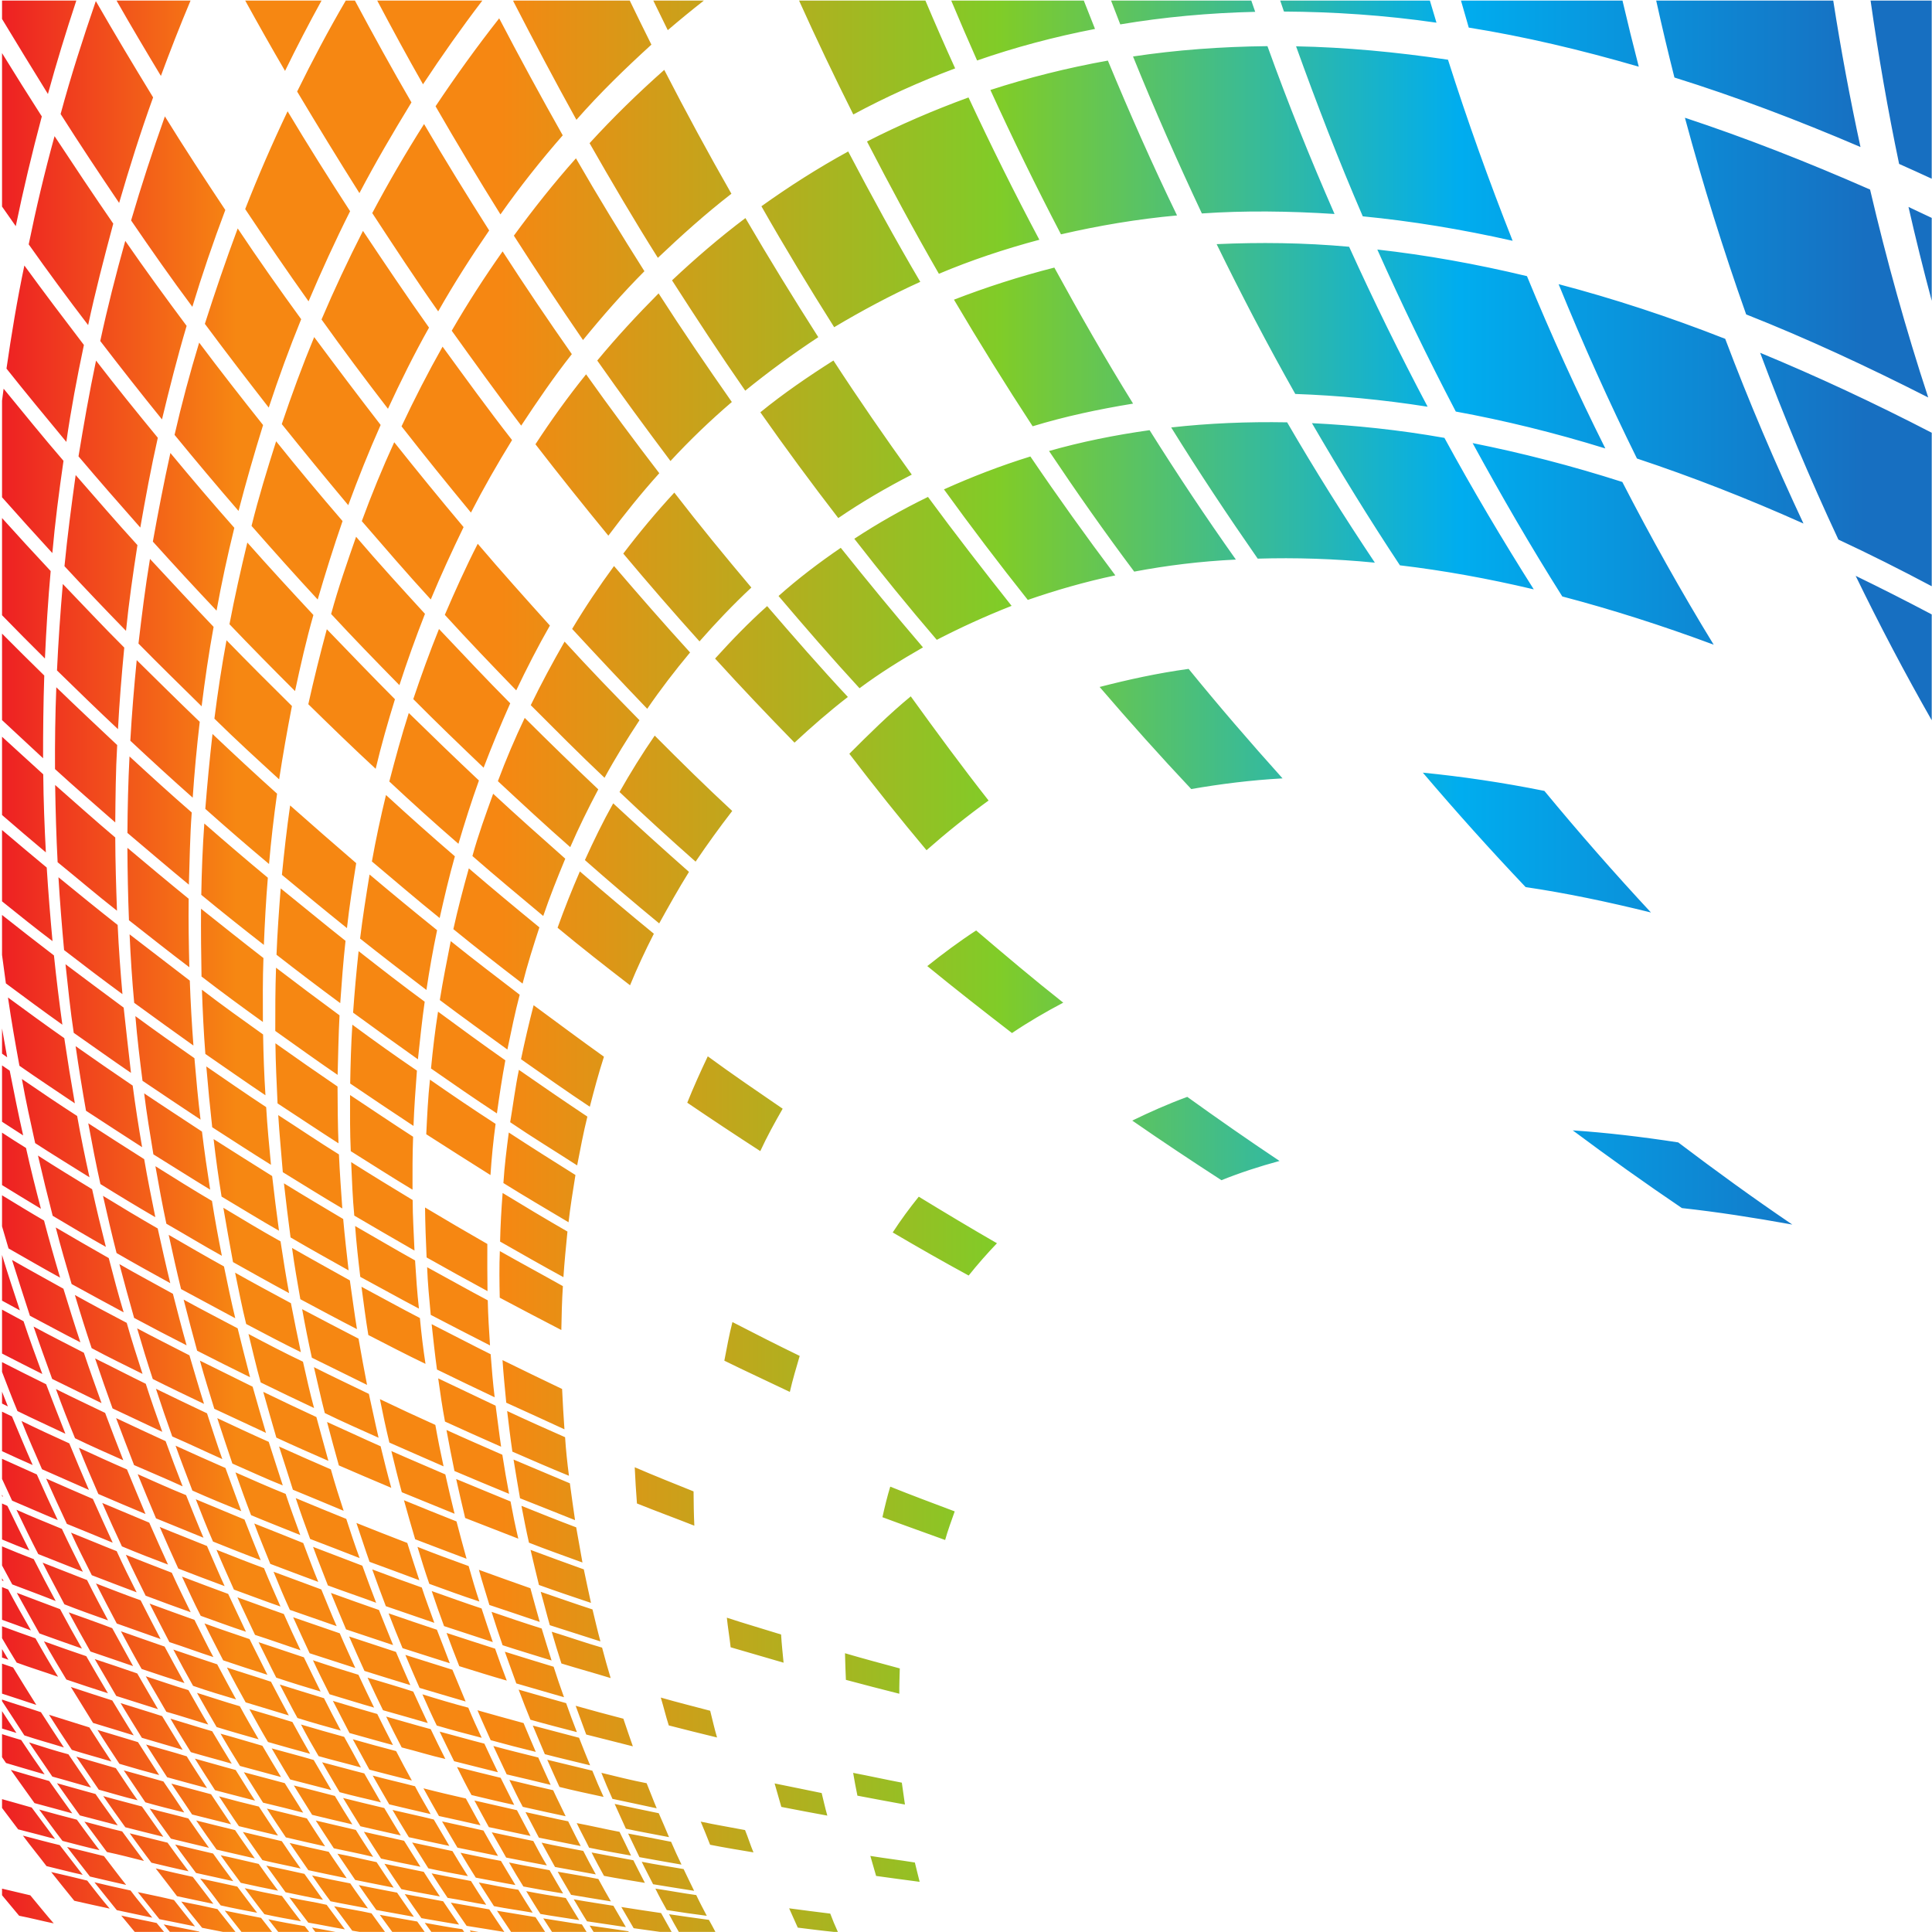 <?xml version="1.0" encoding="UTF-8" standalone="no"?>
<!-- Created with Inkscape (http://www.inkscape.org/) -->

<svg
   xmlns:dc="http://purl.org/dc/elements/1.1/"
   xmlns:cc="http://creativecommons.org/ns#"
   xmlns:rdf="http://www.w3.org/1999/02/22-rdf-syntax-ns#"
   xmlns:svg="http://www.w3.org/2000/svg"
   xmlns="http://www.w3.org/2000/svg"
   xmlns:sodipodi="http://sodipodi.sourceforge.net/DTD/sodipodi-0.dtd"
   xmlns:inkscape="http://www.inkscape.org/namespaces/inkscape"
   version="1.1"
   id="svg847"
   xml:space="preserve"
   width="800"
   height="800"
   viewBox="0 0 800 800"
   sodipodi:docname="curved-tiled-pattern-clip-art.svg"
   inkscape:version="0.92.4 (5da689c313, 2019-01-14)"><defs
     id="defs851"><clipPath
       clipPathUnits="userSpaceOnUse"
       id="clipPath863"><path
         d="M 0,600 H 600 V 0 H 0 Z"
         id="path861"
         inkscape:connector-curvature="0" /></clipPath><linearGradient
       x1="0"
       y1="0"
       x2="1"
       y2="0"
       gradientUnits="userSpaceOnUse"
       gradientTransform="matrix(599.433,0,0,-595.597,0.633,300.001)"
       spreadMethod="pad"
       id="linearGradient897"><stop
         style="stop-opacity:1;stop-color:#ed1c24"
         offset="0"
         id="stop877" /><stop
         style="stop-opacity:1;stop-color:#f68712"
         offset="0.125"
         id="stop879" /><stop
         style="stop-opacity:1;stop-color:#f68712"
         offset="0.253"
         id="stop881" /><stop
         style="stop-opacity:1;stop-color:#f68712"
         offset="0.261"
         id="stop883" /><stop
         style="stop-opacity:1;stop-color:#80cc28"
         offset="0.517"
         id="stop885" /><stop
         style="stop-opacity:1;stop-color:#00adef"
         offset="0.753"
         id="stop887" /><stop
         style="stop-opacity:1;stop-color:#176fc1"
         offset="0.961"
         id="stop889" /><stop
         style="stop-opacity:1;stop-color:#176fc1"
         offset="0.994"
         id="stop891" /><stop
         style="stop-opacity:1;stop-color:#176fc1"
         offset="0.998"
         id="stop893" /><stop
         style="stop-opacity:1;stop-color:#176fc1"
         offset="1"
         id="stop895" /></linearGradient></defs><sodipodi:namedview
     pagecolor="#ffffff"
     bordercolor="#666666"
     borderopacity="1"
     objecttolerance="10"
     gridtolerance="10"
     guidetolerance="10"
     inkscape:pageopacity="0"
     inkscape:pageshadow="2"
     inkscape:window-width="1920"
     inkscape:window-height="1018"
     id="namedview849"
     showgrid="false"
     inkscape:zoom="0.84613176"
     inkscape:cx="413.55932"
     inkscape:cy="403.38983"
     inkscape:window-x="-8"
     inkscape:window-y="-8"
     inkscape:window-maximized="1"
     inkscape:current-layer="g855" /><g
     id="g855"
     inkscape:groupmode="layer"
     inkscape:label="vector-pattern-4-publicdomainvectors.org"
     transform="matrix(1.333,0,0,-1.333,0,800)"><g
       id="g857"><g
         id="g859"
         clip-path="url(#clipPath863)"><g
           id="g865"><g
             id="g867"><g
               id="g873"><g
                 id="g875"><path
                   d="m 0.633,38.53 c 1.68,-2.259 3.374,-4.447 5.011,-6.645 3.836,-1.004 7.64,-1.948 11.468,-2.995 -2.39,3.22 -4.82,6.491 -7.27,9.781 -3.095,0.866 -6.172,1.774 -9.209,2.601 z M 25.684,17.763 c -2.379,3.058 -4.733,6.156 -7.131,9.227 -3.77,0.897 -7.614,1.947 -11.432,2.947 2.466,-3.335 4.947,-6.322 7.327,-9.467 3.736,-0.875 7.528,-1.923 11.236,-2.707 M 34.083,7.264 c -2.387,2.765 -4.661,5.731 -6.986,8.705 -3.768,0.908 -7.465,1.844 -11.199,2.663 2.444,-3.02 4.779,-6.032 7.179,-8.93 3.672,-0.832 7.3,-1.644 11.006,-2.438 M 0.633,11.419 C 2.405,9.304 4.187,7.176 5.945,5.047 9.527,4.35 13.125,3.414 16.693,2.673 14.272,5.45 11.844,8.479 9.414,11.396 6.482,12.087 3.559,12.773 0.633,13.471 Z m 0,51.785 C 2.128,62.735 3.62,62.279 5.111,61.841 3.599,64.048 2.109,66.324 0.633,68.619 Z m 0,-8.896 C 1.046,53.701 1.459,53.096 1.87,52.493 5.84,51.338 9.875,50.094 13.857,48.97 11.444,52.397 8.979,55.995 6.581,59.638 4.59,60.215 2.609,60.83 0.633,61.456 Z M 22.457,36.846 c -2.365,3.268 -4.763,6.69 -7.155,10.051 C 11.291,48.033 7.347,49.152 3.355,50.364 5.798,46.878 8.28,43.5 10.72,40.037 14.658,39 18.526,37.912 22.457,36.846 m 8.446,-11.43 c -2.364,3.064 -4.655,6.266 -7.026,9.478 -3.91,1 -7.815,2.051 -11.698,3.138 2.42,-3.268 4.793,-6.576 7.23,-9.729 3.797,-0.978 7.67,-2.02 11.494,-2.887 m 8.289,-10.789 c -2.319,2.863 -4.59,5.973 -6.898,8.949 -3.836,0.942 -7.656,1.931 -11.453,2.833 2.348,-3.078 4.768,-6.172 7.092,-9.177 3.746,-0.857 7.5,-1.796 11.259,-2.605 m 8.12,-10.182 c -2.244,2.836 -4.557,5.487 -6.757,8.448 -3.74,0.798 -7.452,1.651 -11.22,2.56 2.352,-2.973 4.657,-5.815 6.95,-8.667 3.68,-0.788 7.338,-1.572 11.027,-2.341 M 50.955,0.03 C 50.198,0.942 49.432,1.862 48.652,2.802 44.988,3.616 41.343,4.245 37.661,5.1 39.049,3.4 40.457,1.702 41.853,0.03 Z M 0.633,85.262 C 1.292,85.033 1.952,84.806 2.612,84.579 1.95,85.672 1.291,86.776 0.633,87.888 Z m 0,-11.218 C 4.167,72.881 7.726,71.753 11.285,70.538 8.906,74.343 6.478,78.209 4.066,82.179 2.924,82.566 1.779,82.961 0.633,83.363 Z m 0,-2.333 c 2.334,-3.587 4.636,-7.06 6.932,-10.636 4.082,-1.376 8.196,-2.463 12.282,-3.753 -2.359,3.588 -4.733,7.23 -7.126,10.957 -4.036,1.375 -8.064,2.534 -12.088,3.925 z M 28.279,44.876 c -2.315,3.408 -4.653,6.787 -7.019,10.318 -4.07,1.083 -8.182,2.388 -12.238,3.696 2.44,-3.57 4.828,-7.108 7.236,-10.614 4.002,-1.065 8.027,-2.313 12.021,-3.4 m 8.299,-11.735 c -2.303,3.277 -4.633,6.422 -6.906,9.73 -4.032,1.151 -7.978,2.172 -11.98,3.347 2.395,-3.444 4.763,-6.695 7.115,-9.998 3.909,-1.058 7.863,-2.012 11.771,-3.079 m 8.15,-11.07 c -2.224,3.024 -4.518,6.028 -6.783,9.183 -3.891,0.877 -7.864,2.056 -11.726,3.024 2.342,-3.191 4.678,-6.297 6.986,-9.426 3.787,-0.797 7.672,-1.808 11.523,-2.781 M 60.567,1.746 c -2.189,2.647 -4.355,5.443 -6.524,8.19 -3.79,0.905 -7.499,1.654 -11.242,2.456 2.256,-2.821 4.508,-5.651 6.72,-8.407 3.695,-0.754 7.338,-1.452 11.046,-2.239 M 61.958,0.03 C 61.925,0.071 61.892,0.111 61.859,0.151 58.176,0.879 54.527,1.602 50.85,2.354 51.49,1.578 52.127,0.803 52.762,0.03 Z M 0.633,109.194 c 0.161,-0.059 0.322,-0.12 0.484,-0.179 -0.162,0.291 -0.323,0.581 -0.484,0.873 z m 0,-12.209 c 2.988,-1.087 5.982,-2.143 8.98,-3.293 -2.377,4.116 -4.763,8.345 -7.076,12.701 -0.635,0.249 -1.269,0.499 -1.904,0.748 z m 0,-5.716 c 1.5,-2.575 3.014,-5.098 4.547,-7.582 4.28,-1.575 8.562,-2.883 12.864,-4.402 -2.382,3.806 -4.727,7.851 -7.02,11.943 C 7.545,92.441 4.073,93.69 0.633,94.974 Z M 34.623,52.96 c -2.29,3.43 -4.562,7.015 -6.855,10.587 -4.166,1.305 -8.387,2.604 -12.544,3.931 2.339,-3.719 4.709,-7.355 7.081,-10.894 4.087,-1.285 8.197,-2.37 12.318,-3.624 m 8.118,-12.031 c -2.289,3.221 -4.507,6.647 -6.755,9.974 -4.084,1.229 -8.185,2.361 -12.274,3.566 2.333,-3.44 4.663,-6.899 6.974,-10.26 4.003,-1.077 8.065,-2.362 12.055,-3.28 m 7.99,-11.354 c -2.226,3.112 -4.424,6.233 -6.648,9.414 -4.001,1.093 -7.999,2.083 -12.013,3.227 2.289,-3.322 4.585,-6.505 6.862,-9.679 3.925,-1.011 7.864,-1.979 11.799,-2.962 m 7.851,-10.716 c -2.147,2.898 -4.379,5.856 -6.534,8.89 -3.968,0.974 -7.88,1.96 -11.754,2.908 2.251,-3.063 4.471,-6.173 6.738,-9.128 3.824,-0.886 7.735,-1.869 11.55,-2.67 M 66.287,8.736 c -2.095,2.724 -4.22,5.595 -6.411,8.395 -3.753,0.791 -7.701,1.744 -11.506,2.621 2.209,-2.869 4.443,-5.722 6.612,-8.618 3.763,-0.782 7.582,-1.652 11.305,-2.398 M 73.148,0.03 c -1.875,2.346 -3.719,4.751 -5.591,7.073 -3.778,0.865 -7.504,1.641 -11.264,2.352 2.172,-2.83 4.31,-5.466 6.485,-8.148 2.15,-0.431 4.321,-0.856 6.5,-1.277 z M 0.633,135.353 c 0.1,-0.043 0.2,-0.086 0.3,-0.129 -0.1,0.207 -0.2,0.414 -0.3,0.622 z m 0,-13.419 c 2.826,-1.187 5.65,-2.342 8.486,-3.419 -2.281,4.589 -4.565,9.145 -6.823,13.852 -0.554,0.251 -1.108,0.498 -1.663,0.745 z m 0,-8.083 c 1.052,-1.989 2.111,-3.949 3.174,-5.88 4.485,-1.712 9.036,-3.377 13.494,-5.159 -2.29,4.243 -4.565,8.553 -6.816,13.014 -3.297,1.243 -6.589,2.603 -9.852,3.963 z M 25.447,88.05 c -2.298,4.013 -4.521,8.018 -6.784,12.238 -4.432,1.644 -8.954,3.378 -13.444,5.073 2.349,-4.207 4.66,-8.449 7.028,-12.622 4.394,-1.617 8.791,-3.132 13.2,-4.689 m 8.088,-13.888 c -2.235,3.696 -4.477,7.61 -6.734,11.516 -4.408,1.495 -8.804,3.018 -13.152,4.61 2.276,-4.082 4.649,-8.011 6.973,-11.872 4.322,-1.46 8.65,-2.906 12.913,-4.254 m 8.004,-13.081 c -2.265,3.537 -4.44,7.202 -6.664,10.845 -4.267,1.324 -8.613,2.808 -12.865,4.186 2.297,-3.741 4.631,-7.489 6.898,-11.17 4.21,-1.234 8.43,-2.599 12.631,-3.861 m 7.908,-12.328 c -2.195,3.318 -4.341,6.793 -6.584,10.225 -4.181,1.244 -8.395,2.56 -12.583,3.796 2.25,-3.622 4.547,-7.09 6.811,-10.526 4.176,-1.248 8.259,-2.42 12.356,-3.495 m 7.797,-11.625 c -2.113,3.208 -4.289,6.441 -6.488,9.64 -4.147,1.195 -8.23,2.284 -12.311,3.437 2.234,-3.327 4.473,-6.599 6.711,-9.922 4.049,-1.17 8.063,-2.154 12.088,-3.155 m 7.675,-10.979 c -2.132,2.986 -4.249,5.95 -6.387,9.102 -4.04,1.122 -8.063,2.02 -12.045,3.107 2.168,-3.208 4.395,-6.283 6.606,-9.361 3.904,-0.916 7.884,-1.906 11.826,-2.848 m 7.549,-10.373 c -2.099,2.807 -4.196,5.662 -6.28,8.601 -3.952,0.934 -7.869,1.816 -11.784,2.798 2.111,-3.021 4.335,-5.94 6.489,-8.838 3.845,-0.802 7.734,-1.735 11.575,-2.561 m 7.407,-9.799 c -2.091,2.64 -4.084,5.413 -6.165,8.128 -3.854,0.885 -7.712,1.685 -11.529,2.514 2.155,-2.775 4.283,-5.505 6.369,-8.352 3.819,-0.866 7.498,-1.582 11.325,-2.29 M 84.508,0.03 C 83.372,1.483 82.236,2.947 81.099,4.393 77.339,5.102 73.572,5.909 69.814,6.64 71.569,4.447 73.267,2.196 75.009,0.03 Z M 0.633,164.156 c 0.606,-0.297 1.213,-0.595 1.821,-0.898 -0.607,1.529 -1.214,3.056 -1.821,4.591 z m 0,-14.797 c 3.161,-1.467 6.342,-2.916 9.517,-4.303 -2.181,4.895 -4.251,9.992 -6.422,15.09 -1.032,0.5 -2.063,0.997 -3.095,1.494 z m 0,-8.611 c 1.036,-2.267 2.072,-4.517 3.126,-6.749 4.735,-2.001 9.407,-4.095 14.17,-6.034 -2.215,4.671 -4.337,9.34 -6.487,14.169 -3.605,1.622 -7.213,3.223 -10.809,4.86 z m 25.11,-28.842 c -2.153,4.396 -4.398,8.74 -6.514,13.317 -4.72,1.967 -9.448,3.852 -14.118,5.937 2.236,-4.683 4.466,-9.311 6.773,-13.764 4.634,-1.823 9.211,-3.645 13.859,-5.49 m 7.816,-15.098 c -2.165,4.076 -4.376,8.202 -6.514,12.52 -4.586,1.803 -9.243,3.612 -13.807,5.401 2.216,-4.416 4.516,-8.625 6.767,-12.933 4.529,-1.793 9.009,-3.365 13.554,-4.988 M 41.345,82.6 c -2.142,3.878 -4.293,7.773 -6.486,11.78 -4.481,1.725 -9.017,3.276 -13.503,4.91 2.229,-4.157 4.517,-8.226 6.737,-12.16 4.437,-1.49 8.826,-3.025 13.252,-4.53 m 7.736,-13.386 c -2.132,3.594 -4.266,7.357 -6.443,11.099 -4.403,1.502 -8.792,3.041 -13.203,4.457 2.263,-3.843 4.475,-7.648 6.686,-11.444 4.29,-1.346 8.673,-2.759 12.96,-4.112 M 56.743,56.6 c -2.121,3.441 -4.234,6.902 -6.38,10.46 -4.319,1.412 -8.61,2.66 -12.913,4.047 2.212,-3.672 4.425,-7.246 6.62,-10.784 4.172,-1.2 8.461,-2.499 12.673,-3.723 m 7.573,-11.899 c -2.084,3.25 -4.224,6.456 -6.306,9.868 -4.229,1.336 -8.44,2.419 -12.625,3.663 2.149,-3.437 4.387,-6.8 6.537,-10.165 4.189,-1.197 8.256,-2.224 12.394,-3.366 m 7.471,-11.23 c -2.063,3.054 -4.148,6.21 -6.221,9.317 -4.128,1.081 -8.275,2.204 -12.346,3.305 2.173,-3.238 4.331,-6.385 6.446,-9.586 4.043,-1.002 8.031,-2.006 12.121,-3.036 m 7.359,-10.612 c -2.017,2.92 -4.107,5.757 -6.127,8.803 -4.069,1.023 -8.035,1.931 -12.073,2.98 2.118,-3.086 4.194,-6.114 6.341,-9.049 3.95,-0.93 7.881,-1.824 11.859,-2.734 m 7.238,-10.033 c -2.03,2.691 -4.015,5.507 -6.026,8.323 -3.939,0.885 -7.926,1.879 -11.812,2.684 2.072,-2.913 4.184,-5.761 6.239,-8.557 3.875,-0.884 7.727,-1.662 11.599,-2.45 m 7.111,-9.493 c -1.965,2.539 -3.964,5.204 -5.919,7.876 -3.892,0.727 -7.677,1.53 -11.556,2.405 2.035,-2.705 4.079,-5.518 6.124,-8.09 C 85.898,4.689 89.75,3.999 93.495,3.333 M 96.053,0.03 C 95.589,0.62 95.125,1.211 94.666,1.803 90.895,2.477 87.128,3.135 83.359,3.95 84.385,2.638 85.408,1.328 86.427,0.03 Z M 0.633,196.121 c 1.844,-1.022 3.69,-2.035 5.537,-3.015 -1.855,5.67 -3.756,11.31 -5.537,17.213 z m 0,-16.43 c 4.162,-2.14 8.326,-4.284 12.516,-6.361 -1.976,5.371 -3.972,10.782 -5.831,16.392 -2.24,1.208 -4.465,2.413 -6.685,3.615 z m 0,-5.697 c 1.581,-4.11 3.133,-8.209 4.79,-12.171 4.921,-2.443 9.939,-4.683 14.896,-7.055 -1.974,5.072 -4.026,10.177 -5.987,15.384 -4.596,2.275 -9.151,4.526 -13.699,6.873 z m 26.992,-36.668 c -2.07,4.717 -4.07,9.54 -6.096,14.459 -4.938,2.232 -9.942,4.534 -14.843,6.948 2.044,-5.167 4.228,-10.045 6.37,-14.984 4.841,-2.184 9.723,-4.248 14.569,-6.423 m 7.391,-16.393 c -2.063,4.472 -4.117,9.006 -6.164,13.592 -4.85,2.105 -9.696,4.163 -14.516,6.324 2.133,-4.774 4.269,-9.481 6.435,-14.072 4.738,-1.939 9.48,-3.847 14.245,-5.844 m 7.43,-15.415 c -2.09,4.151 -4.199,8.349 -6.195,12.783 -4.718,1.847 -9.505,3.893 -14.191,5.749 2.07,-4.602 4.292,-8.886 6.461,-13.221 4.612,-1.805 9.296,-3.548 13.925,-5.311 m 7.442,-14.516 c -2.082,3.958 -4.122,7.934 -6.2,12.034 -4.611,1.621 -9.266,3.479 -13.875,5.228 2.149,-4.187 4.299,-8.414 6.461,-12.439 C 40.805,94.24 45.36,92.6 49.888,91.002 M 57.309,77.33 c -2.079,3.762 -4.122,7.486 -6.182,11.335 -4.529,1.598 -9.027,3.11 -13.563,4.75 2.13,-3.988 4.258,-7.966 6.437,-11.709 4.432,-1.501 8.784,-2.925 13.308,-4.376 m 7.373,-12.885 c -2.096,3.479 -4.079,7.095 -6.142,10.686 -4.394,1.323 -8.788,2.83 -13.254,4.303 2.132,-3.783 4.314,-7.36 6.39,-11.025 4.328,-1.221 8.675,-2.665 13.006,-3.964 m 7.312,-12.16 c -2.037,3.345 -4.072,6.665 -6.088,10.085 -4.301,1.229 -8.669,2.623 -12.957,3.899 2.081,-3.593 4.224,-7.004 6.332,-10.399 4.227,-1.264 8.501,-2.354 12.713,-3.585 M 79.225,40.81 c -2.057,3.095 -3.976,6.344 -6.02,9.517 -4.227,1.103 -8.447,2.39 -12.665,3.525 2.101,-3.333 4.189,-6.653 6.257,-9.808 4.151,-1.073 8.282,-2.134 12.428,-3.234 m 7.139,-10.845 c -1.978,2.943 -3.962,5.931 -5.942,8.993 -4.109,0.977 -8.198,2.025 -12.383,3.182 2.074,-3.074 4.071,-6.28 6.174,-9.263 3.988,-0.953 8.131,-1.99 12.151,-2.912 m 7.037,-10.254 c -1.983,2.765 -3.911,5.594 -5.856,8.504 -4.082,0.978 -8.053,1.857 -12.107,2.862 2.032,-2.996 4.079,-5.861 6.079,-8.751 3.97,-0.959 7.907,-1.695 11.884,-2.615 m 6.928,-9.703 c -1.915,2.632 -3.827,5.322 -5.764,8.047 -3.949,0.869 -7.885,1.75 -11.84,2.566 2.026,-2.769 4.04,-5.564 5.979,-8.272 3.851,-0.775 7.755,-1.652 11.625,-2.341 m 6.807,-9.187 c -1.91,2.51 -3.753,5.084 -5.665,7.62 -3.872,0.92 -7.706,1.405 -11.581,2.299 1.953,-2.633 3.895,-5.278 5.877,-7.834 3.753,-0.619 7.572,-1.448 11.369,-2.085 M 104.272,0.03 C 101.833,0.466 99.402,0.916 96.93,1.385 97.27,0.927 97.609,0.478 97.948,0.03 Z M 0.633,599.97 v -5.713 c 4.693,-7.8 9.464,-15.551 14.254,-23.304 2.642,9.617 5.605,19.297 8.822,29.017 z m 0,-63.99 c 1.417,-2.033 2.838,-4.061 4.263,-6.086 2.323,11.244 5.031,22.619 8.092,34.086 -4.161,6.503 -8.292,13.066 -12.355,19.674 z m 0,-263.137 c 0.532,-0.373 1.065,-0.747 1.598,-1.124 -0.551,2.966 -1.083,5.955 -1.598,8.971 z m 0,-21.151 c 2.177,-1.421 4.363,-2.835 6.563,-4.243 -1.498,6.563 -2.833,13.294 -4.18,20.116 -0.797,0.541 -1.591,1.083 -2.383,1.629 z m 0,-19.673 c 4.015,-2.46 8.054,-4.957 12.08,-7.357 -1.624,6.193 -3.196,12.43 -4.633,18.89 -2.5,1.536 -4.977,3.136 -7.447,4.756 z m 0,-12.817 c 0.666,-2.304 1.339,-4.591 2.016,-6.859 5.323,-3.023 10.651,-6.138 16.023,-9.076 -1.733,5.797 -3.4,11.699 -4.993,17.738 -4.369,2.534 -8.714,5.208 -13.046,7.84 z m 24.341,-36.031 c -1.822,5.474 -3.54,11.022 -5.275,16.659 -5.322,2.991 -10.696,5.893 -15.964,8.934 1.858,-5.849 3.689,-11.637 5.559,-17.332 5.208,-2.72 10.434,-5.615 15.68,-8.261 m 6.567,-18.882 c -1.827,5.13 -3.707,10.311 -5.487,15.652 -5.228,2.704 -10.433,5.307 -15.624,8.133 1.877,-5.534 3.832,-10.897 5.775,-16.269 5.127,-2.471 10.267,-5.086 15.336,-7.516 m 6.763,-17.752 c -1.871,4.805 -3.79,9.724 -5.647,14.714 -5.137,2.478 -10.223,4.862 -15.281,7.402 1.896,-5.226 3.883,-10.293 5.934,-15.276 4.982,-2.429 9.951,-4.589 14.994,-6.84 m 6.899,-16.695 c -1.9,4.554 -3.857,9.182 -5.758,13.842 -5.017,2.168 -9.977,4.438 -14.936,6.728 1.952,-4.878 4.002,-9.681 6.039,-14.349 4.924,-2.125 9.795,-4.189 14.655,-6.221 m 6.989,-15.707 c -1.969,4.247 -3.874,8.624 -5.828,13.022 -4.878,2.038 -9.769,4.104 -14.6,6.122 2.017,-4.603 4.034,-9.084 6.107,-13.491 4.763,-2.004 9.486,-3.834 14.321,-5.653 m 7.041,-14.796 c -1.955,4.041 -3.99,8.053 -5.869,12.265 -4.744,1.786 -9.52,3.718 -14.265,5.563 1.998,-4.377 4.073,-8.521 6.14,-12.696 4.641,-1.742 9.337,-3.495 13.994,-5.132 m 7.056,-13.941 c -2.007,3.692 -3.911,7.649 -5.881,11.559 -4.678,1.695 -9.279,3.308 -13.939,5.053 2.031,-4.017 4.118,-8.031 6.148,-11.957 4.526,-1.463 9.123,-3.177 13.672,-4.655 m 7.045,-13.147 c -1.959,3.587 -3.9,7.181 -5.87,10.901 -4.569,1.476 -9.067,3.052 -13.619,4.581 2.018,-3.878 4.057,-7.561 6.13,-11.263 4.435,-1.573 8.919,-2.883 13.359,-4.219 m 7.008,-12.404 c -1.959,3.37 -3.946,6.775 -5.839,10.287 -4.417,1.26 -8.859,2.768 -13.307,4.15 2.044,-3.62 4.048,-7.154 6.093,-10.617 4.361,-1.364 8.706,-2.568 13.053,-3.82 m 6.955,-11.712 c -1.928,3.16 -3.868,6.434 -5.792,9.715 -4.326,1.234 -8.68,2.584 -13.003,3.754 1.979,-3.415 4.012,-6.784 6.039,-10.02 4.258,-1.159 8.49,-2.315 12.756,-3.449 m 6.884,-11.064 c -1.856,3.1 -3.828,6.051 -5.731,9.175 -4.249,1.112 -8.442,2.24 -12.707,3.39 2.025,-3.192 4.012,-6.345 5.972,-9.461 4.134,-0.963 8.291,-2.03 12.466,-3.104 m 6.804,-10.467 c -1.909,2.876 -3.764,5.695 -5.663,8.68 -4.118,1.05 -8.274,2.029 -12.42,3.053 1.941,-3.088 3.913,-6.002 5.899,-8.945 4.057,-0.976 8.117,-1.853 12.184,-2.788 m 6.711,-9.905 c -1.827,2.725 -3.74,5.398 -5.586,8.216 -4.065,0.862 -8.094,1.791 -12.14,2.74 1.936,-2.837 3.885,-5.665 5.811,-8.455 3.991,-0.867 7.912,-1.677 11.915,-2.501 m 6.609,-9.381 c -1.811,2.564 -3.685,5.07 -5.501,7.782 -3.926,0.755 -7.856,1.548 -11.869,2.455 1.896,-2.714 3.778,-5.427 5.721,-8.003 3.87,-0.812 7.75,-1.462 11.649,-2.234 m 5.287,-7.288 c -1.405,1.886 -2.786,3.849 -4.194,5.772 -3.889,0.871 -7.763,1.448 -11.608,2.191 1.873,-2.535 3.76,-5.087 5.624,-7.579 0.768,-0.129 1.529,-0.257 2.286,-0.384 z M 36.206,599.97 c 4.49,-7.892 9.109,-15.671 13.774,-23.404 2.882,7.801 5.936,15.632 9.212,23.404 z m 0.801,-62.857 c 3.156,10.857 6.612,21.856 10.555,32.783 -6.054,9.911 -11.988,19.82 -17.795,29.92 -4.042,-11.759 -7.789,-23.42 -10.938,-35.084 5.91,-9.326 12.025,-18.507 18.178,-27.619 m -9.628,-37.947 c 2.234,10.454 4.959,20.892 7.805,31.515 -6.167,8.958 -12.229,18.056 -18.237,27.175 -3.102,-11.256 -5.761,-22.507 -8.03,-33.615 6.012,-8.515 12.169,-16.844 18.462,-25.075 m -6.772,-36.289 c 1.423,9.961 3.316,19.994 5.458,30.119 -6.247,8.178 -12.44,16.36 -18.494,24.679 C 5.303,506.909 3.542,496.193 2.015,485.65 8.103,477.979 14.339,470.459 20.607,462.877 M 0.633,445.674 c 5.174,-5.822 10.369,-11.61 15.626,-17.33 0.832,9.433 2.065,18.989 3.467,28.657 C 13.404,464.322 7.299,471.89 1.124,479.408 0.957,478.163 0.793,476.92 0.633,475.68 Z m 0,-36.635 c 4.409,-4.524 8.844,-9.017 13.326,-13.449 0.402,8.913 0.955,17.988 1.784,27.169 -5.077,5.421 -10.126,10.928 -15.11,16.467 z m 0,-32.578 c 4.233,-3.95 8.482,-7.909 12.749,-11.852 -0.005,8.437 0.08,16.999 0.369,25.697 -4.414,4.325 -8.792,8.652 -13.118,13.02 z m 0,-29.484 c 4.502,-3.898 9.037,-7.783 13.614,-11.609 -0.418,7.946 -0.739,16.028 -0.813,24.252 -4.274,3.914 -8.552,7.767 -12.801,11.676 z m 0,-26.818 c 5.197,-4.194 10.419,-8.38 15.68,-12.357 -0.688,7.496 -1.313,15.105 -1.798,22.856 -4.648,3.871 -9.296,7.745 -13.882,11.663 z m 0,-16.65 c 0.398,-2.958 0.805,-5.9 1.197,-8.837 5.832,-4.331 11.661,-8.65 17.544,-12.83 -0.979,7.061 -1.858,14.206 -2.614,21.519 -5.375,4.112 -10.802,8.348 -16.127,12.566 z m 22.62,-46.098 c -1.173,6.646 -2.267,13.379 -3.286,20.254 -5.891,4.115 -11.692,8.379 -17.49,12.63 1.049,-7.232 2.286,-14.291 3.558,-21.211 5.711,-3.999 11.442,-7.778 17.218,-11.673 m 4.548,-22.977 c -1.381,6.235 -2.684,12.557 -3.833,19.049 -5.795,3.742 -11.496,7.59 -17.162,11.49 1.208,-6.844 2.674,-13.385 4.119,-19.921 5.574,-3.629 11.225,-7.069 16.876,-10.618 m 5.089,-21.615 c -1.492,5.859 -2.933,11.827 -4.276,17.918 -5.654,3.463 -11.251,6.85 -16.818,10.456 1.47,-6.363 2.988,-12.596 4.57,-18.711 5.468,-3.239 10.977,-6.564 16.524,-9.663 m 5.525,-20.331 c -1.647,5.445 -3.149,11.151 -4.631,16.855 -5.488,3.124 -11.025,6.309 -16.466,9.513 1.522,-6.021 3.253,-11.786 4.93,-17.576 5.375,-2.925 10.76,-5.926 16.167,-8.792 m 5.863,-19.122 c -1.683,5.205 -3.377,10.426 -4.909,15.856 -5.39,2.813 -10.791,5.694 -16.106,8.654 1.673,-5.643 3.406,-11.108 5.209,-16.511 5.233,-2.819 10.527,-5.372 15.806,-7.999 m 6.132,-17.998 c -1.755,4.892 -3.482,9.792 -5.125,14.922 -5.273,2.566 -10.543,5.326 -15.746,7.871 1.76,-5.267 3.608,-10.438 5.423,-15.515 5.147,-2.431 10.24,-4.827 15.448,-7.278 m 6.328,-16.94 c -1.803,4.582 -3.556,9.284 -5.286,14.046 -5.192,2.36 -10.286,4.765 -15.388,7.16 1.857,-4.916 3.708,-9.794 5.582,-14.592 5.07,-2.236 10.042,-4.278 15.092,-6.614 m 6.472,-15.952 c -1.836,4.294 -3.604,8.773 -5.402,13.226 -5.009,2.013 -10.03,4.311 -15.033,6.51 1.891,-4.667 3.792,-9.241 5.694,-13.727 4.895,-1.959 9.832,-4.035 14.741,-6.009 m 6.571,-15.036 c -1.879,4.077 -3.644,8.294 -5.48,12.466 -4.938,2.017 -9.785,3.878 -14.684,5.915 1.903,-4.371 3.831,-8.679 5.767,-12.922 4.767,-1.862 9.556,-3.655 14.397,-5.459 m 6.63,-14.172 c -1.823,3.899 -3.688,7.781 -5.528,11.752 -4.79,1.79 -9.612,3.543 -14.342,5.374 1.914,-4.091 3.785,-8.286 5.809,-12.175 4.675,-1.648 9.403,-3.448 14.061,-4.951 m 6.653,-13.372 c -1.836,3.661 -3.676,7.359 -5.547,11.088 -4.663,1.614 -9.302,3.115 -14.004,4.872 1.906,-3.949 3.874,-7.685 5.82,-11.472 4.576,-1.534 9.119,-3.05 13.731,-4.488 m 6.654,-12.625 c -1.859,3.432 -3.708,6.971 -5.544,10.47 -4.598,1.542 -9.124,2.882 -13.677,4.414 1.875,-3.723 3.84,-7.287 5.81,-10.821 4.432,-1.368 8.939,-2.671 13.411,-4.063 m 6.628,-11.919 c -1.846,3.215 -3.706,6.542 -5.522,9.887 -4.454,1.375 -8.934,2.685 -13.358,3.992 1.919,-3.457 3.812,-6.909 5.781,-10.212 4.346,-1.262 8.735,-2.474 13.099,-3.667 m 6.585,-11.27 c -1.83,3.072 -3.641,6.216 -5.483,9.345 -4.401,1.317 -8.674,2.376 -13.05,3.608 1.919,-3.225 3.81,-6.536 5.738,-9.647 4.218,-1.056 8.507,-2.233 12.795,-3.306 m 6.527,-10.658 c -1.847,2.863 -3.652,5.839 -5.436,8.842 -4.31,1.075 -8.528,2.259 -12.746,3.245 1.94,-3.078 3.817,-6.126 5.681,-9.118 4.163,-1.044 8.301,-1.965 12.501,-2.969 m 6.456,-10.091 c -1.767,2.733 -3.622,5.474 -5.375,8.37 -4.136,0.991 -8.272,1.941 -12.454,2.919 1.896,-2.882 3.733,-5.827 5.612,-8.626 4.059,-0.87 8.116,-1.659 12.217,-2.663 m 6.375,-9.56 c -1.77,2.608 -3.536,5.228 -5.308,7.929 -4.07,0.844 -8.173,1.882 -12.169,2.615 1.873,-2.76 3.699,-5.481 5.533,-8.16 4.005,-0.805 7.95,-1.607 11.944,-2.384 m 6.284,-9.058 c -1.77,2.432 -3.455,4.991 -5.232,7.515 -3.971,0.777 -7.942,1.485 -11.896,2.339 1.802,-2.626 3.631,-5.221 5.452,-7.735 3.837,-0.646 7.797,-1.45 11.676,-2.119 m 3.344,-4.685 c -0.772,1.072 -1.543,2.149 -2.308,3.223 -3.903,0.667 -7.776,1.391 -11.63,2.077 1.3,-1.749 2.584,-3.549 3.864,-5.3 z M 76.174,599.97 c 4.045,-7.355 8.158,-14.653 12.372,-21.848 3.576,7.33 7.35,14.619 11.337,21.848 z M 59.75,504.842 c 3.047,10.049 6.472,20.091 10.24,30.078 -6.4,9.641 -12.692,19.211 -18.77,29.075 -3.851,-10.864 -7.361,-21.622 -10.493,-32.324 6.192,-9.057 12.519,-18.118 19.023,-26.829 m -9.431,-34.978 c 2.302,9.555 4.769,19.356 7.654,29.057 -6.473,8.681 -12.882,17.454 -19.058,26.403 -2.921,-10.452 -5.558,-20.776 -7.771,-31.103 6.291,-8.207 12.68,-16.338 19.175,-24.357 m -6.737,-33.592 c 1.61,9.185 3.331,18.548 5.439,27.893 -6.492,7.881 -12.941,15.868 -19.188,23.971 C 27.721,478.107 26,468.174 24.386,458.39 c 6.338,-7.497 12.743,-14.82 19.196,-22.118 m -4.44,-32.091 c 0.879,8.803 2.154,17.648 3.551,26.639 -6.498,7.12 -12.844,14.485 -19.189,21.764 -1.331,-9.579 -2.576,-19 -3.475,-28.314 6.292,-6.794 12.671,-13.48 19.113,-20.089 m -2.491,-30.535 c 0.425,8.344 1.136,16.77 1.95,25.34 -6.477,6.441 -12.77,13.202 -19.091,19.761 -0.772,-9.083 -1.401,-18.04 -1.806,-26.859 6.276,-6.143 12.562,-12.25 18.947,-18.242 m -0.846,-28.974 c 0.077,7.884 0.13,15.93 0.599,24.038 -6.327,5.956 -12.675,11.89 -18.913,17.952 -0.335,-8.604 -0.448,-17.084 -0.404,-25.415 6.175,-5.643 12.438,-11.068 18.718,-16.575 m 0.536,-27.424 c -0.274,7.469 -0.508,15.055 -0.536,22.747 -6.257,5.291 -12.459,10.841 -18.674,16.313 0.127,-8.125 0.36,-16.144 0.771,-23.997 6.143,-4.988 12.21,-10.19 18.439,-15.063 m 1.695,-25.916 c -0.612,7.047 -1.161,14.213 -1.486,21.491 -6.188,4.868 -12.283,9.821 -18.391,14.824 0.459,-7.681 1.067,-15.198 1.75,-22.624 6.001,-4.652 12.076,-9.251 18.127,-13.691 m 2.656,-24.465 c -0.785,6.663 -1.517,13.42 -2.275,20.281 -6.055,4.482 -12.065,8.96 -18.071,13.478 0.79,-7.24 1.503,-14.384 2.56,-21.312 5.872,-4.117 11.839,-8.371 17.786,-12.447 m 3.454,-23.074 c -1.076,6.249 -2.076,12.642 -2.929,19.132 -5.904,4.014 -11.863,8.101 -17.727,12.251 0.98,-6.799 2.066,-13.505 3.227,-20.064 5.781,-3.759 11.618,-7.601 17.429,-11.319 m 4.107,-21.748 c -1.2,5.941 -2.421,11.902 -3.464,18.032 -5.832,3.679 -11.619,7.416 -17.367,11.142 1.188,-6.394 2.394,-12.72 3.772,-18.879 5.643,-3.521 11.349,-6.978 17.059,-10.295 m 4.642,-20.492 c -1.367,5.547 -2.623,11.249 -3.901,16.993 -5.688,3.274 -11.387,6.683 -16.997,10.132 1.349,-6.017 2.729,-11.964 4.215,-17.764 5.493,-3.189 11.117,-6.301 16.683,-9.361 m 5.072,-19.31 c -1.487,5.219 -2.854,10.597 -4.254,16.012 -5.551,3.096 -11.16,6.048 -16.621,9.216 1.491,-5.649 3,-11.227 4.569,-16.711 5.392,-2.894 10.847,-5.753 16.306,-8.517 m 5.414,-18.193 c -1.556,4.919 -3.032,9.995 -4.532,15.085 -5.408,2.788 -10.84,5.5 -16.244,8.384 1.551,-5.359 3.155,-10.579 4.849,-15.73 5.3,-2.679 10.609,-5.19 15.927,-7.739 m 5.683,-17.149 c -1.668,4.612 -3.159,9.436 -4.752,14.22 -5.293,2.522 -10.562,5.012 -15.867,7.618 1.651,-5.024 3.325,-9.967 5.064,-14.801 5.166,-2.229 10.354,-4.721 15.555,-7.037 m 5.888,-16.167 c -1.609,4.456 -3.3,8.876 -4.918,13.408 -5.195,2.252 -10.338,4.592 -15.494,6.925 1.684,-4.73 3.491,-9.342 5.225,-13.938 5.079,-2.275 10.096,-4.319 15.187,-6.395 m 6.04,-15.247 c -1.7,4.12 -3.358,8.368 -5.041,12.643 -5.044,2.052 -10.087,4.233 -15.126,6.291 1.75,-4.471 3.479,-8.89 5.342,-13.128 4.891,-1.97 9.884,-3.959 14.825,-5.806 m 6.146,-14.382 c -1.711,3.93 -3.475,7.838 -5.128,11.929 -4.944,1.82 -9.849,3.762 -14.764,5.71 1.772,-4.254 3.607,-8.312 5.422,-12.377 4.773,-1.727 9.628,-3.579 14.47,-5.262 m 6.216,-13.582 c -1.758,3.699 -3.492,7.425 -5.184,11.265 -4.819,1.667 -9.632,3.477 -14.412,5.178 1.792,-3.996 3.676,-7.805 5.468,-11.669 4.685,-1.504 9.42,-3.203 14.128,-4.774 m 6.251,-12.825 c -1.751,3.477 -3.471,7.051 -5.21,10.636 -4.71,1.623 -9.379,3.089 -14.07,4.695 1.864,-3.664 3.626,-7.422 5.491,-11.014 4.579,-1.537 9.204,-2.944 13.789,-4.317 m 6.261,-12.122 c -1.774,3.265 -3.498,6.65 -5.218,10.056 -4.594,1.412 -9.112,2.77 -13.733,4.244 1.839,-3.496 3.618,-7.032 5.488,-10.396 4.473,-1.396 8.981,-2.681 13.463,-3.904 m 6.248,-11.462 c -1.686,3.199 -3.456,6.326 -5.206,9.51 -4.454,1.221 -8.961,2.514 -13.408,3.833 1.766,-3.426 3.607,-6.661 5.47,-9.823 4.395,-1.256 8.739,-2.296 13.144,-3.52 M 118.33,40.27 c -1.704,2.996 -3.449,5.984 -5.177,8.997 -4.369,1.097 -8.731,2.335 -13.093,3.458 1.801,-3.175 3.622,-6.185 5.435,-9.29 4.304,-1.188 8.55,-2.081 12.835,-3.165 M 124.499,30 c -1.708,2.843 -3.418,5.594 -5.137,8.52 -4.276,1.03 -8.529,2.006 -12.785,3.109 1.782,-3.027 3.597,-5.872 5.384,-8.786 4.17,-0.935 8.319,-1.929 12.538,-2.843 m 6.11,-9.731 c -1.686,2.627 -3.378,5.362 -5.087,8.074 -4.148,0.955 -8.309,1.796 -12.49,2.789 1.781,-2.797 3.533,-5.572 5.329,-8.321 4.082,-0.897 8.146,-1.745 12.248,-2.542 m 6.04,-9.225 c -1.683,2.448 -3.357,5.035 -5.026,7.65 -4.12,0.848 -8.197,1.681 -12.206,2.5 1.727,-2.702 3.51,-5.313 5.263,-7.885 3.96,-0.83 7.995,-1.519 11.969,-2.265 m 5.959,-8.751 c -1.64,2.389 -3.31,4.79 -4.961,7.261 -3.981,0.737 -7.972,1.462 -11.924,2.222 1.71,-2.535 3.456,-5.041 5.186,-7.473 3.942,-0.669 7.834,-1.377 11.699,-2.01 m 1.591,-2.263 c -0.201,0.282 -0.403,0.565 -0.605,0.847 -3.865,0.517 -7.789,1.316 -11.656,1.971 0.695,-0.929 1.376,-1.871 2.053,-2.818 z m -27.022,599.94 c 4.631,-8.743 9.334,-17.448 14.223,-26.007 5.767,8.754 11.93,17.5 18.431,26.007 z m -9.773,0 c -5.396,-9.228 -10.436,-18.75 -15.102,-28.256 6.313,-10.564 12.765,-21.118 19.347,-31.547 4.982,9.487 10.405,18.74 16.163,28.172 -6.048,10.39 -11.869,20.988 -17.562,31.631 z M 95.847,506.546 c 3.985,9.357 8.253,18.734 12.909,27.989 -6.639,10.242 -13.137,20.537 -19.418,31.048 -4.778,-10.033 -9.17,-20.155 -13.173,-30.381 6.427,-9.652 12.969,-19.215 19.682,-28.656 M 83.482,473.534 c 3.028,9.172 6.381,18.396 10.078,27.458 -6.742,9.264 -13.323,18.593 -19.72,28.2 -3.707,-9.949 -7.072,-19.857 -10.203,-29.637 6.511,-8.793 13.145,-17.407 19.845,-26.021 m -9.386,-32.095 c 2.291,8.79 4.844,17.742 7.628,26.675 -6.727,8.448 -13.374,16.965 -19.859,25.607 -2.899,-9.544 -5.45,-19.08 -7.641,-28.658 6.521,-7.972 13.155,-15.859 19.872,-23.624 m -6.829,-30.974 c 1.544,8.556 3.409,17.145 5.523,25.728 -6.769,7.64 -13.344,15.366 -19.863,23.247 -2.045,-9.281 -3.822,-18.475 -5.446,-27.524 6.523,-7.247 13.094,-14.385 19.786,-21.451 M 62.63,380.749 c 1.02,8.151 2.208,16.4 3.723,24.675 -6.65,6.967 -13.211,14.055 -19.764,21.107 -1.468,-8.806 -2.557,-17.659 -3.574,-26.302 6.492,-6.6 13.029,-12.998 19.615,-19.48 m -2.77,-28.383 c 0.53,7.773 1.256,15.64 2.187,23.558 -6.584,6.327 -13.094,12.77 -19.579,19.168 C 41.639,386.63 40.94,378.285 40.482,370.055 46.896,364.05 53.32,358.16 59.86,352.366 m -1.19,-27.025 c 0.242,7.334 0.328,14.897 0.889,22.425 -6.502,5.648 -12.966,11.538 -19.33,17.407 -0.409,-8.033 -0.598,-15.956 -0.644,-23.762 6.316,-5.343 12.683,-10.787 19.085,-16.07 m 0.147,-25.655 c -0.174,7 -0.297,14.106 -0.209,21.285 -6.391,5.198 -12.743,10.513 -19.032,15.811 0.045,-7.618 0.191,-15.108 0.485,-22.5 6.232,-4.896 12.445,-9.815 18.756,-14.596 m 1.27,-24.322 c -0.496,6.626 -0.886,13.347 -1.13,20.174 -6.21,4.815 -12.503,9.556 -18.699,14.369 0.319,-7.217 0.783,-14.298 1.43,-21.273 6.094,-4.438 12.239,-8.89 18.399,-13.27 m 2.209,-23.008 c -0.773,6.258 -1.337,12.628 -1.901,19.086 -6.179,4.289 -12.307,8.621 -18.337,13.059 0.552,-6.815 1.376,-13.508 2.214,-20.089 6.011,-4.054 11.965,-8.044 18.024,-12.056 m 2.989,-21.752 c -0.928,5.919 -1.803,11.923 -2.541,18.037 -6.002,3.969 -12.01,7.858 -17.96,11.871 0.786,-6.448 1.854,-12.723 2.868,-18.947 5.86,-3.632 11.745,-7.377 17.633,-10.961 m 3.635,-20.55 c -1.107,5.594 -2.156,11.252 -3.07,17.04 -5.898,3.476 -11.767,7.149 -17.568,10.791 1.058,-6.055 2.164,-12.051 3.402,-17.866 5.728,-3.278 11.437,-6.758 17.236,-9.965 m 4.166,-19.403 c -1.263,5.261 -2.388,10.645 -3.504,16.092 -5.724,3.167 -11.459,6.496 -17.172,9.81 1.235,-5.707 2.492,-11.358 3.837,-16.84 5.586,-3.025 11.218,-6.057 16.839,-9.062 m 4.599,-18.319 c -1.294,5 -2.603,10.063 -3.858,15.19 -5.608,2.989 -11.199,5.83 -16.775,8.921 1.379,-5.351 2.742,-10.676 4.188,-15.875 5.442,-2.802 10.958,-5.528 16.445,-8.236 m 4.943,-17.288 c -1.36,4.709 -2.803,9.501 -4.142,14.342 -5.502,2.69 -10.909,5.432 -16.377,8.1 1.404,-5.132 2.969,-10.055 4.47,-14.96 5.32,-2.445 10.692,-5.015 16.049,-7.482 m 5.218,-16.322 c -1.477,4.448 -2.882,8.983 -4.366,13.535 -5.323,2.358 -10.675,4.875 -15.983,7.365 1.556,-4.774 3.133,-9.483 4.689,-14.105 5.181,-2.251 10.425,-4.728 15.66,-6.795 m 5.432,-15.409 c -1.523,4.196 -3.097,8.431 -4.539,12.778 -5.215,2.096 -10.382,4.382 -15.597,6.688 1.594,-4.5 3.171,-8.974 4.857,-13.299 5.077,-2.121 10.157,-4.102 15.279,-6.167 m 5.593,-14.558 c -1.626,3.897 -3.116,8.008 -4.67,12.071 -5.075,2.038 -10.147,4.077 -15.218,6.069 1.597,-4.293 3.329,-8.408 4.982,-12.544 4.952,-1.877 9.895,-3.749 14.906,-5.596 m 5.712,-13.754 c -1.645,3.691 -3.177,7.56 -4.767,11.409 -4.925,1.8 -9.92,3.694 -14.844,5.5 1.636,-4.028 3.315,-8.01 5.069,-11.841 4.852,-1.652 9.673,-3.392 14.542,-5.068 M 110.375,82 c -1.611,3.562 -3.269,7.094 -4.831,10.782 -4.846,1.65 -9.68,3.347 -14.484,4.989 1.72,-3.788 3.398,-7.518 5.125,-11.181 4.727,-1.507 9.461,-3.074 14.19,-4.59 m 5.838,-12.294 c -1.641,3.354 -3.271,6.716 -4.869,10.197 -4.766,1.451 -9.419,2.91 -14.132,4.515 1.672,-3.624 3.423,-7.125 5.157,-10.566 4.59,-1.358 9.235,-2.842 13.844,-4.146 m 5.862,-11.635 c -1.632,3.189 -3.295,6.367 -4.885,9.652 -4.608,1.295 -9.168,2.672 -13.79,4.075 1.776,-3.33 3.431,-6.734 5.163,-9.985 4.527,-1.224 9.015,-2.575 13.512,-3.742 m 5.862,-11.015 c -1.665,2.993 -3.29,6.037 -4.885,9.138 -4.52,1.161 -8.963,2.416 -13.456,3.676 1.735,-3.196 3.444,-6.307 5.151,-9.443 4.385,-1.147 8.789,-2.282 13.19,-3.371 m 5.84,-10.433 c -1.627,2.898 -3.321,5.664 -4.866,8.657 -4.363,1.141 -8.787,2.116 -13.135,3.307 1.682,-3.029 3.435,-5.959 5.125,-8.936 4.304,-1.022 8.561,-2.053 12.876,-3.028 m 5.806,-9.888 c -1.585,2.72 -3.187,5.456 -4.834,8.203 -4.31,1.101 -8.587,1.958 -12.825,2.972 1.68,-2.851 3.363,-5.715 5.088,-8.467 4.205,-0.963 8.393,-1.792 12.571,-2.708 m 5.759,-9.379 c -1.612,2.528 -3.213,5.106 -4.795,7.782 -4.207,0.899 -8.359,1.776 -12.525,2.661 1.73,-2.667 3.348,-5.398 5.039,-8.024 4.126,-0.912 8.166,-1.666 12.281,-2.419 m 5.701,-8.903 c -1.585,2.405 -3.195,4.861 -4.746,7.388 -4.096,0.739 -8.167,1.596 -12.233,2.369 1.644,-2.578 3.328,-5.156 4.981,-7.606 3.977,-0.616 7.998,-1.514 11.998,-2.151 m 5.613,-8.423 c -1.54,2.289 -3.143,4.65 -4.67,6.987 -3.985,0.741 -7.966,1.373 -11.951,2.104 1.643,-2.44 3.273,-4.888 4.916,-7.219 3.858,-0.618 7.705,-1.223 11.557,-1.872 z m -8.023,0 c -0.901,0.154 -1.802,0.309 -2.705,0.465 0.109,-0.155 0.218,-0.309 0.327,-0.465 z m 54.307,599.94 c 1.483,-3.075 2.98,-6.14 4.491,-9.193 3.654,3.127 7.393,6.195 11.213,9.193 z m -43.417,0 c -0.037,-0.045 -0.074,-0.09 -0.111,-0.135 6.375,-12.388 12.892,-24.715 19.643,-36.908 7.312,8.338 15.063,15.847 23.292,23.354 -2.268,4.542 -4.509,9.106 -6.723,13.689 z m -4.063,-66.426 c 6.038,8.58 12.478,16.703 19.347,24.566 -6.78,12.01 -13.37,24.122 -19.744,36.341 -7.017,-8.921 -13.595,-18.073 -19.765,-27.319 6.534,-11.342 13.248,-22.528 20.162,-33.588 m -19.345,-30.118 c 4.892,8.622 10.173,16.873 15.839,25.131 -6.893,10.888 -13.719,21.883 -20.226,33.061 -5.77,-9.102 -11.129,-18.3 -16.094,-27.661 6.696,-10.234 13.454,-20.561 20.481,-30.531 m -15.602,-30.258 c 3.919,8.491 8.135,16.992 12.756,25.21 -7.003,9.852 -13.786,19.97 -20.518,30.051 -4.646,-9.127 -8.952,-18.296 -12.873,-27.521 6.703,-9.392 13.622,-18.643 20.635,-27.74 M 108.18,443.223 c 3.06,8.296 6.413,16.747 10.062,24.922 -6.973,9.021 -13.846,18.132 -20.644,27.295 -3.685,-8.907 -7.026,-18.004 -10.066,-27.027 6.772,-8.441 13.671,-16.86 20.648,-25.19 m -9.492,-29.306 c 2.357,8.047 4.89,16.191 7.723,24.37 -7.017,8.144 -13.902,16.376 -20.637,24.788 -2.812,-8.886 -5.45,-17.425 -7.637,-26.288 6.759,-7.703 13.6,-15.364 20.551,-22.87 m -7.043,-28.436 c 1.683,7.852 3.502,15.906 5.708,23.632 -6.912,7.422 -13.785,14.882 -20.524,22.506 -2.056,-8.55 -3.947,-16.959 -5.547,-25.374 6.682,-7.009 13.515,-13.938 20.363,-20.764 m -4.937,-27.418 c 1.15,7.489 2.488,15.092 3.977,22.773 -6.831,6.752 -13.635,13.55 -20.324,20.434 -1.502,-8.148 -2.748,-16.317 -3.758,-24.353 6.583,-6.495 13.336,-12.651 20.105,-18.854 M 83.572,331.76 c 0.624,7.228 1.464,14.508 2.497,21.84 -6.778,6.089 -13.444,12.273 -20.058,18.555 -0.891,-7.866 -1.629,-15.606 -2.235,-23.27 6.53,-5.821 13.138,-11.551 19.796,-17.125 m -1.604,-25.13 c 0.282,6.848 0.649,13.838 1.236,20.863 -6.64,5.512 -13.208,11.137 -19.739,16.847 -0.531,-7.462 -0.813,-14.853 -0.941,-22.159 6.397,-5.279 12.908,-10.457 19.444,-15.551 m -0.303,-23.945 c -0.032,6.498 -0.071,13.205 0.168,19.871 -6.517,5.042 -12.954,10.196 -19.383,15.305 -0.052,-7.128 0.022,-14.148 0.15,-21.049 6.26,-4.838 12.647,-9.51 19.065,-14.127 m 0.795,-22.766 c -0.401,6.214 -0.626,12.512 -0.733,18.887 -6.374,4.548 -12.748,9.093 -19.001,13.905 0.243,-6.756 0.556,-13.397 1.067,-19.956 6.206,-4.281 12.417,-8.637 18.667,-12.836 m 1.717,-21.603 c -0.557,5.874 -1.141,11.857 -1.491,17.92 -6.239,4.101 -12.43,8.4 -18.598,12.638 0.537,-6.394 1.149,-12.683 1.834,-18.89 6.074,-3.911 12.155,-7.879 18.255,-11.668 m 2.49,-20.471 c -0.779,5.588 -1.455,11.232 -2.125,16.981 -6.053,3.807 -12.161,7.621 -18.183,11.48 0.672,-6.029 1.526,-11.999 2.473,-17.861 5.915,-3.504 11.84,-7.203 17.835,-10.6 m 3.132,-19.384 c -0.977,5.267 -1.826,10.621 -2.651,16.079 -5.958,3.293 -11.894,6.911 -17.765,10.433 0.974,-5.704 1.966,-11.347 3.003,-16.878 5.779,-3.24 11.614,-6.518 17.413,-9.634 m 3.664,-18.345 c -1.067,5.017 -2.095,10.062 -3.087,15.217 -5.79,3.122 -11.58,6.22 -17.343,9.48 1.109,-5.398 2.158,-10.759 3.439,-15.943 5.666,-3.001 11.267,-5.947 16.991,-8.754 m 4.1,-17.35 c -1.289,4.694 -2.344,9.504 -3.445,14.391 -5.683,2.698 -11.329,5.645 -16.923,8.614 1.266,-5.077 2.398,-10.167 3.791,-15.055 5.527,-2.718 11.024,-5.332 16.577,-7.95 m 4.452,-16.412 c -1.228,4.49 -2.499,9.02 -3.733,13.611 -5.502,2.548 -10.981,5.139 -16.508,7.825 1.335,-4.811 2.726,-9.536 4.075,-14.216 5.371,-2.491 10.755,-4.867 16.166,-7.22 m 4.738,-15.52 c -1.375,4.186 -2.745,8.496 -3.966,12.872 -5.44,2.357 -10.758,4.681 -16.098,7.105 1.451,-4.511 2.917,-8.983 4.299,-13.425 5.228,-2.153 10.498,-4.336 15.765,-6.552 m 4.961,-14.678 c -1.464,3.965 -2.805,8.032 -4.148,12.171 -5.283,2.153 -10.483,4.244 -15.697,6.449 1.423,-4.321 2.942,-8.523 4.475,-12.678 5.105,-1.928 10.221,-3.945 15.37,-5.942 m 5.135,-13.887 c -1.434,3.795 -2.903,7.609 -4.289,11.517 -5.064,1.964 -10.222,3.891 -15.307,5.849 1.476,-4.103 3.113,-8.011 4.607,-11.977 5.002,-1.871 9.988,-3.519 14.989,-5.389 m 5.265,-13.14 c -1.481,3.57 -2.909,7.232 -4.396,10.899 -5.015,1.748 -9.969,3.5 -14.924,5.299 1.603,-3.822 3.121,-7.636 4.706,-11.322 4.876,-1.59 9.719,-3.273 14.614,-4.876 m 5.355,-12.434 c -1.514,3.412 -2.975,6.819 -4.468,10.315 -4.851,1.586 -9.684,3.212 -14.555,4.796 1.568,-3.635 3.178,-7.19 4.772,-10.704 4.755,-1.503 9.479,-2.951 14.251,-4.407 m 5.421,-11.782 c -1.519,3.193 -2.994,6.484 -4.521,9.774 -4.755,1.558 -9.443,2.893 -14.192,4.332 1.567,-3.444 3.178,-6.803 4.811,-10.128 4.61,-1.313 9.264,-2.609 13.902,-3.978 m 5.453,-11.156 c -1.545,3.015 -3.03,6.123 -4.546,9.257 -4.61,1.228 -9.272,2.619 -13.844,3.908 1.564,-3.259 3.179,-6.447 4.831,-9.586 4.51,-1.119 9.06,-2.578 13.559,-3.579 m 95.713,-29.021 c -0.966,2.287 -1.65,4.585 -2.616,6.932 -4.586,0.896 -9.15,1.616 -13.768,2.622 1.047,-2.426 1.977,-4.831 2.915,-7.187 4.489,-0.886 8.99,-1.625 13.469,-2.367 m -84.786,8.412 c -1.49,2.748 -3.003,5.523 -4.549,8.322 -4.361,0.989 -8.771,2.018 -13.179,3.161 1.612,-2.888 3.169,-5.79 4.814,-8.598 4.285,-0.916 8.6,-1.9 12.914,-2.885 m 5.439,-9.518 c -1.516,2.624 -3.038,5.175 -4.529,7.896 -4.307,0.918 -8.595,1.937 -12.864,2.833 1.598,-2.778 3.204,-5.46 4.787,-8.156 4.196,-0.846 8.371,-1.703 12.606,-2.573 m 5.405,-9.041 c -1.473,2.48 -3.024,4.947 -4.501,7.5 -4.195,0.751 -8.384,1.682 -12.558,2.529 1.568,-2.628 3.133,-5.214 4.747,-7.733 4.118,-0.747 8.185,-1.585 12.312,-2.296 m 5.357,-8.585 c -1.511,2.337 -2.994,4.695 -4.461,7.124 -4.041,0.579 -8.188,1.515 -12.265,2.251 1.59,-2.441 3.12,-4.942 4.7,-7.343 4.059,-0.804 7.998,-1.31 12.026,-2.032 m 3.868,-5.974 c -0.994,1.511 -2.002,3.036 -2.981,4.586 -4.007,0.64 -7.972,1.359 -11.979,1.989 1.469,-2.207 2.937,-4.379 4.382,-6.575 z m 411.736,599.94 c 2.418,-17.082 5.358,-34.011 8.86,-50.737 3.373,-1.499 6.751,-3.031 10.13,-4.596 v 55.333 z m -66.598,0 c 1.772,-8.009 3.66,-15.974 5.665,-23.896 18.957,-5.913 38.227,-13.209 57.796,-21.59 -3.25,15.005 -6.077,30.182 -8.463,45.486 z m -60.638,0 c 0.793,-2.801 1.598,-5.596 2.413,-8.388 17.22,-2.755 34.811,-6.905 52.811,-12.144 -1.763,6.81 -3.45,13.655 -5.055,20.532 z m -56.153,0 c 0.382,-1.136 0.769,-2.271 1.156,-3.405 15.319,-0.086 31.176,-1.113 47.384,-3.458 -0.692,2.284 -1.375,4.571 -2.049,6.863 z m -52.544,0 c 0.942,-2.471 1.895,-4.935 2.857,-7.394 13.511,2.273 27.494,3.561 41.915,3.901 -0.406,1.163 -0.811,2.328 -1.213,3.493 z m -49.649,0 c 2.614,-6.239 5.292,-12.442 8.031,-18.608 11.759,4.095 23.981,7.351 36.631,9.8 -1.176,2.928 -2.336,5.864 -3.482,8.808 z m -47.27,0 c 5.382,-11.946 11.009,-23.733 16.847,-35.375 10.084,5.428 20.659,10.206 31.641,14.316 -3.173,6.954 -6.247,13.982 -9.24,21.059 z M 522.467,224.875 c 10.956,-1.197 22.386,-2.974 34.291,-5.122 -12.041,8.168 -23.838,16.731 -35.445,25.526 -11.37,1.743 -22.298,3.036 -32.758,3.733 11.124,-8.296 22.445,-16.378 33.912,-24.137 M 204.359,520.054 c 7.222,6.854 14.793,13.682 22.846,19.912 -7.226,12.64 -14.167,25.469 -20.864,38.477 -8.17,-7.238 -15.891,-14.77 -23.197,-22.771 6.847,-12.019 13.868,-23.959 21.215,-35.618 M 181.103,494.52 c 6.018,7.391 12.352,14.623 19.078,21.381 -7.294,11.514 -14.425,23.159 -21.271,35.07 -6.791,-7.621 -13.249,-15.77 -19.286,-24.029 6.998,-10.892 14.121,-21.735 21.479,-32.422 m -19.199,-26.581 c 4.926,7.469 10.128,15.114 15.73,22.206 -7.36,10.501 -14.539,21.117 -21.504,31.915 -5.611,-7.96 -10.909,-16.156 -15.807,-24.639 7.083,-9.89 14.244,-19.81 21.581,-29.482 m -15.612,-27.015 c 3.936,7.654 8.207,15.112 12.775,22.529 -7.388,9.452 -14.503,19.288 -21.587,29.017 -4.571,-8.094 -8.827,-16.423 -12.747,-24.758 7.066,-9.046 14.27,-17.959 21.559,-26.788 m -12.477,-26.988 c 3.108,7.473 6.56,14.972 10.191,22.477 -7.285,8.672 -14.48,17.472 -21.544,26.365 -3.677,-8.044 -7.031,-16.212 -10.074,-24.508 7.056,-8.15 14.136,-16.399 21.427,-24.334 m -9.743,-26.616 c 2.391,7.37 5.053,14.79 7.941,22.147 -7.238,7.915 -14.421,15.768 -21.397,23.945 -2.804,-8.049 -5.529,-15.817 -7.752,-23.992 6.979,-7.541 14.065,-14.833 21.208,-22.1 m -7.375,-25.989 c 1.726,7.301 3.785,14.452 5.991,21.611 -7.131,7.164 -14.146,14.474 -21.166,21.746 -2.113,-7.837 -4.035,-15.572 -5.748,-23.291 6.906,-6.776 13.852,-13.531 20.923,-20.066 M 300.902,203.922 c 2.752,3.441 5.684,6.78 8.79,10.027 -8.17,4.703 -16.237,9.548 -24.291,14.467 -2.906,-3.608 -5.606,-7.275 -8.091,-11.109 7.822,-4.592 15.652,-9.07 23.592,-13.385 M 107.777,311.845 c 0.738,6.709 1.79,13.389 2.872,20.176 -6.887,5.927 -13.73,11.922 -20.523,17.928 -1.041,-7.209 -1.847,-14.448 -2.552,-21.555 6.732,-5.58 13.402,-11.088 20.203,-16.549 M 105.69,288.54 c 0.451,6.329 0.922,12.869 1.642,19.351 -6.772,5.358 -13.426,10.892 -20.139,16.287 -0.54,-6.982 -1.039,-13.811 -1.301,-20.609 6.541,-5.108 13.147,-10.128 19.798,-15.029 m -0.813,-22.288 c 0.171,6.001 0.264,12.275 0.594,18.501 -6.592,4.844 -13.196,9.795 -19.726,14.791 -0.233,-6.621 -0.249,-13.184 -0.236,-19.64 6.43,-4.569 12.877,-9.217 19.368,-13.652 m 0.271,-21.26 c -0.228,5.822 -0.269,11.671 -0.295,17.644 -6.438,4.38 -12.891,8.886 -19.296,13.435 0.063,-6.299 0.389,-12.55 0.662,-18.677 6.318,-4.131 12.578,-8.326 18.929,-12.402 m 1.185,-20.237 c -0.385,5.503 -0.79,11.118 -1.047,16.791 -6.33,3.912 -12.575,8.176 -18.854,12.208 0.362,-5.984 0.969,-11.92 1.42,-17.732 6.126,-3.753 12.261,-7.614 18.481,-11.267 m 1.954,-19.229 c -0.585,5.217 -1.2,10.546 -1.679,15.956 -6.138,3.671 -12.3,7.295 -18.406,11.087 0.623,-5.691 1.341,-11.311 2.053,-16.808 5.958,-3.5 12.005,-6.854 18.032,-10.235 m 2.599,-18.258 c -0.806,4.967 -1.464,10.003 -2.208,15.148 -5.99,3.352 -12.004,6.654 -17.957,10.072 0.72,-5.384 1.666,-10.691 2.579,-15.923 5.844,-3.115 11.692,-6.278 17.586,-9.297 m 3.135,-17.318 c -0.931,4.715 -1.787,9.5 -2.647,14.368 -5.857,2.995 -11.718,6.117 -17.512,9.15 0.919,-5.108 1.918,-10.122 3.015,-15.072 5.715,-2.821 11.42,-5.648 17.144,-8.446 m 3.579,-16.415 c -1.056,4.485 -1.979,9.028 -3.011,13.619 -5.696,2.771 -11.419,5.452 -17.07,8.31 1.156,-4.809 2.148,-9.595 3.373,-14.261 5.544,-2.725 11.111,-5.142 16.708,-7.668 m 3.943,-15.555 c -1.183,4.218 -2.244,8.51 -3.31,12.905 -5.55,2.443 -11.097,5.077 -16.636,7.542 1.207,-4.554 2.409,-9.067 3.664,-13.491 5.396,-2.333 10.854,-4.688 16.282,-6.956 M 279.362,74.013 c -0.033,2.637 0.076,5.21 0.146,7.868 -5.675,1.536 -11.341,3.039 -17.023,4.715 0.084,-2.825 0.146,-5.571 0.28,-8.269 5.503,-1.461 11.067,-2.938 16.597,-4.314 m -149.104,35.258 c -1.235,3.818 -2.54,7.658 -3.744,11.586 -5.242,2.039 -10.53,4.072 -15.799,6.206 1.395,-4.065 2.675,-8.115 4.082,-12.076 5.117,-1.855 10.281,-3.795 15.461,-5.716 m 4.662,-13.232 c -1.28,3.597 -2.689,7.232 -3.896,10.975 -5.16,1.822 -10.239,3.67 -15.395,5.625 1.405,-3.898 2.794,-7.701 4.225,-11.425 5.027,-1.689 10.059,-3.493 15.066,-5.175 m 4.808,-12.545 c -1.282,3.451 -2.661,6.887 -4.015,10.406 -5.007,1.657 -9.984,3.348 -15.003,5.092 1.413,-3.675 2.845,-7.291 4.333,-10.817 4.899,-1.593 9.804,-3.098 14.685,-4.681 m 4.913,-11.889 c -1.345,3.236 -2.71,6.539 -4.102,9.866 -4.858,1.495 -9.709,3.074 -14.621,4.601 1.471,-3.478 2.909,-6.873 4.409,-10.242 4.768,-1.395 9.555,-2.855 14.314,-4.225 m 4.992,-11.276 c -1.433,3.067 -2.861,6.176 -4.164,9.356 -4.747,1.25 -9.514,2.67 -14.255,4.153 1.463,-3.275 2.912,-6.553 4.461,-9.703 4.622,-1.359 9.306,-2.618 13.958,-3.806 m 5.038,-10.697 c -1.427,2.879 -2.78,5.875 -4.202,8.877 -4.647,1.184 -9.304,2.524 -13.899,3.739 1.503,-3.086 2.976,-6.205 4.491,-9.192 4.502,-1.167 9.044,-2.252 13.61,-3.424 m 5.067,-10.153 c -1.433,2.77 -2.798,5.603 -4.223,8.423 -4.542,1.107 -9.029,2.207 -13.554,3.363 1.473,-2.993 2.932,-5.917 4.501,-8.716 4.371,-1.042 8.834,-2.135 13.276,-3.07 m 5.074,-9.642 c -1.411,2.65 -2.8,5.333 -4.229,7.999 -4.449,0.996 -8.813,2.041 -13.22,3.015 1.488,-2.799 3.007,-5.534 4.494,-8.267 4.289,-0.924 8.626,-1.815 12.955,-2.747 m 5.066,-9.155 c -1.481,2.445 -2.846,4.99 -4.222,7.597 -4.281,0.866 -8.633,1.782 -12.9,2.696 1.526,-2.622 3.009,-5.252 4.477,-7.848 4.208,-0.805 8.426,-1.682 12.645,-2.445 m 5.04,-8.705 c -1.437,2.356 -2.782,4.792 -4.2,7.223 -4.189,0.811 -8.385,1.48 -12.59,2.398 1.445,-2.55 2.949,-5.06 4.451,-7.455 4.112,-0.798 8.204,-1.509 12.339,-2.166 m 5.01,-8.279 c -1.403,2.243 -2.809,4.556 -4.172,6.869 -4.093,0.658 -8.217,1.335 -12.292,2.123 1.475,-2.379 2.888,-4.794 4.414,-7.081 4.034,-0.717 8.006,-1.244 12.05,-1.911 m 2.29,-3.668 c -0.483,0.774 -0.968,1.55 -1.457,2.324 -4.021,0.56 -8.033,1.29 -12.008,1.877 0.916,-1.397 1.818,-2.806 2.719,-4.201 z m 417.847,532.436 c -2.408,1.15 -4.815,2.285 -7.219,3.406 2.227,-9.783 4.634,-19.504 7.219,-29.157 z m -57.644,-29.98 c 18.597,-7.344 37.444,-16.082 56.557,-25.802 -6.949,21.128 -12.942,42.698 -18.064,64.584 -19.491,8.566 -38.659,16.076 -57.516,22.306 5.576,-20.701 11.926,-41.065 19.023,-61.088 m -119.094,30.467 c 15.085,-1.466 30.612,-4.004 46.553,-7.598 -7.295,18.465 -14.025,37.188 -20.08,56.248 -16.187,2.411 -31.927,3.872 -47.194,4.165 6.414,-17.851 13.26,-35.528 20.721,-52.815 m -49.979,0.895 c 13.279,0.92 27.014,0.747 41.207,-0.161 -7.479,17.068 -14.478,34.437 -20.837,52.132 -14.365,-0.153 -28.303,-1.184 -41.757,-3.208 6.683,-16.515 13.862,-32.758 21.387,-48.763 m -43.77,-6.487 c 11.568,2.679 23.602,4.734 36.052,5.871 -7.642,15.754 -14.742,31.822 -21.484,48.101 -12.64,-2.274 -24.782,-5.323 -36.494,-9.129 6.94,-15.18 14.254,-30.131 21.926,-44.843 m -37.922,-12.255 c 9.986,4.212 20.397,7.683 31.207,10.572 -7.713,14.5 -15.029,29.245 -22.005,44.205 -10.954,-3.996 -21.469,-8.545 -31.538,-13.678 7.18,-13.881 14.578,-27.645 22.336,-41.099 m -32.531,-16.591 c 8.503,5.066 17.422,9.858 26.749,14.092 -7.802,13.24 -15.212,26.826 -22.392,40.494 -9.419,-5.162 -18.38,-10.88 -26.959,-17.02 7.248,-12.75 14.808,-25.214 22.602,-37.566 m -27.628,-19.721 c 7.177,5.821 14.732,11.372 22.696,16.623 -7.764,12.165 -15.326,24.472 -22.638,36.997 -7.974,-6.001 -15.64,-12.603 -22.797,-19.349 7.418,-11.558 14.92,-23.032 22.739,-34.271 m -23.222,-21.849 c 6.001,6.486 12.357,12.59 19.06,18.334 -7.784,11.138 -15.417,22.302 -22.751,33.741 -6.678,-6.732 -13.06,-13.609 -19.056,-20.864 7.42,-10.58 15.013,-20.898 22.747,-31.211 m -19.297,-23.19 c 4.975,6.638 10.234,13.197 15.822,19.401 -7.767,10.121 -15.341,20.298 -22.738,30.724 -5.61,-6.945 -10.838,-14.228 -15.732,-21.729 7.4,-9.584 14.992,-19.06 22.648,-28.396 M 379.429,233.534 c 5.696,2.298 11.724,4.267 18.038,5.979 -9.663,6.448 -19.201,13.101 -28.655,19.904 -5.998,-2.192 -11.661,-4.729 -17.094,-7.36 9.147,-6.349 18.384,-12.481 27.711,-18.523 M 160.361,385.699 c 3.236,6.776 6.711,13.588 10.458,20.129 -7.559,8.395 -15.079,16.785 -22.417,25.405 -3.682,-7.187 -7.078,-14.737 -10.225,-22.077 7.283,-7.999 14.677,-15.705 22.184,-23.457 M 150.23,361.674 c 2.539,6.675 5.291,13.33 8.269,20.005 -7.499,7.552 -14.825,15.365 -22.133,23.082 -2.908,-7.213 -5.564,-14.554 -7.987,-21.78 7.176,-7.24 14.497,-14.277 21.851,-21.307 m -7.824,-23.638 c 1.931,6.515 4.036,13.176 6.37,19.663 -7.341,6.904 -14.593,13.919 -21.791,20.971 -2.255,-7.01 -4.209,-14.246 -6.048,-21.28 7.042,-6.594 14.21,-13.065 21.469,-19.354 m -5.832,-23.06 c 1.435,6.388 2.935,12.834 4.729,19.171 -7.253,6.238 -14.359,12.574 -21.401,19.045 -1.666,-6.869 -3.141,-13.731 -4.376,-20.639 6.976,-5.852 13.956,-11.882 21.048,-17.577 m -4.113,-22.344 c 0.923,6.198 2.027,12.435 3.316,18.569 -7.075,5.701 -14.026,11.427 -20.977,17.295 -1.098,-6.761 -2.146,-13.314 -2.942,-19.903 6.826,-5.415 13.694,-10.718 20.603,-15.961 m -2.638,-21.543 c 0.629,5.825 1.246,11.928 2.102,17.896 -6.925,5.083 -13.734,10.386 -20.527,15.706 -0.702,-6.459 -1.27,-12.8 -1.714,-19.103 6.672,-4.865 13.374,-9.721 20.139,-14.499 m -1.378,-20.692 c 0.214,5.694 0.627,11.36 1.066,17.18 -6.778,4.618 -13.468,9.381 -20.061,14.271 -0.391,-6.117 -0.57,-12.239 -0.669,-18.28 6.54,-4.419 13.07,-8.842 19.664,-13.171 m -0.302,-19.805 c -0.01,5.384 -0.028,10.931 0.183,16.444 -6.555,4.228 -13.08,8.647 -19.585,12.958 -0.018,-5.873 -0.048,-11.643 0.219,-17.439 6.35,-3.97 12.747,-8.102 19.183,-11.963 m 0.61,-18.914 c -0.191,5.133 -0.572,10.467 -0.566,15.7 -6.409,3.873 -12.778,7.764 -19.105,11.772 0.255,-5.655 0.443,-11.101 0.97,-16.61 6.189,-3.637 12.475,-7.294 18.701,-10.862 m 1.385,-18.032 c -0.563,4.927 -0.879,9.93 -1.203,14.965 -6.245,3.475 -12.453,7.158 -18.624,10.694 0.389,-5.307 0.979,-10.596 1.602,-15.792 6.086,-3.269 12.143,-6.669 18.225,-9.867 m 2.037,-17.164 c -0.73,4.707 -1.293,9.486 -1.74,14.243 -6.072,3.12 -12.117,6.508 -18.146,9.712 0.682,-5.081 1.305,-10.069 2.131,-14.995 5.89,-3.024 11.795,-6.109 17.755,-8.96 m 83.51,-50.266 c -0.165,3.545 -0.212,7.075 -0.239,10.652 -6.105,2.456 -12.228,4.888 -18.276,7.502 0.166,-3.778 0.409,-7.529 0.689,-11.248 5.901,-2.384 11.88,-4.554 17.826,-6.906 m -77.892,18.433 c -0.935,4.234 -1.798,8.522 -2.561,12.872 -5.774,2.605 -11.473,5.241 -17.214,8.002 0.901,-4.577 1.871,-9.064 2.936,-13.492 5.61,-2.496 11.202,-4.897 16.839,-7.382 m 3.414,-14.727 c -0.978,4.004 -1.968,8.088 -2.87,12.222 -5.596,2.438 -11.191,4.773 -16.763,7.259 1.04,-4.316 2.09,-8.612 3.238,-12.791 5.419,-2.234 10.914,-4.449 16.395,-6.69 m 3.725,-13.985 c -1.053,3.783 -2.093,7.67 -3.124,11.603 -5.437,2.152 -10.88,4.344 -16.324,6.583 1.135,-4.083 2.294,-8.146 3.482,-12.125 5.294,-1.99 10.64,-4.084 15.966,-6.061 m 3.975,-13.276 c -1.212,3.626 -2.285,7.315 -3.328,11.015 -5.296,1.903 -10.615,3.86 -15.896,5.963 1.184,-3.912 2.363,-7.741 3.676,-11.488 5.186,-1.902 10.336,-3.773 15.548,-5.49 m 4.179,-12.602 c -1.205,3.423 -2.318,6.929 -3.494,10.456 -5.168,1.699 -10.319,3.574 -15.481,5.398 1.238,-3.699 2.492,-7.315 3.831,-10.891 5.019,-1.658 10.103,-3.299 15.144,-4.963 m 4.339,-11.96 c -1.251,3.268 -2.472,6.566 -3.626,9.925 -5.027,1.604 -10.066,3.227 -15.078,4.88 1.273,-3.501 2.61,-6.932 3.95,-10.324 4.904,-1.519 9.815,-3.075 14.754,-4.481 M 281.107,39.597 c -0.298,2.213 -0.638,4.497 -0.969,6.796 -5.037,0.963 -10.091,2.078 -15.12,3.041 0.399,-2.359 0.833,-4.715 1.327,-7.085 4.923,-0.918 9.865,-1.885 14.762,-2.752 M 166.438,55.95 c -1.285,2.955 -2.536,5.93 -3.799,8.951 -4.772,1.309 -9.557,2.61 -14.314,3.974 1.328,-3.182 2.758,-6.24 4.103,-9.287 4.667,-1.287 9.363,-2.514 14.01,-3.638 m 4.619,-10.251 c -1.281,2.822 -2.581,5.633 -3.853,8.507 -4.672,1.175 -9.308,2.291 -13.95,3.57 1.356,-2.973 2.811,-5.917 4.144,-8.814 4.537,-1.05 9.114,-2.141 13.659,-3.263 m 4.659,-9.738 c -1.245,2.666 -2.634,5.33 -3.886,8.083 -4.484,0.987 -9.06,2.1 -13.601,3.204 1.363,-2.868 2.694,-5.658 4.169,-8.368 4.388,-0.989 8.874,-1.978 13.318,-2.919 m 4.682,-9.262 c -1.352,2.508 -2.589,5.103 -3.903,7.686 -4.398,0.864 -8.863,1.941 -13.265,2.865 1.379,-2.675 2.802,-5.348 4.177,-7.948 4.302,-0.872 8.627,-1.718 12.991,-2.603 m 4.686,-8.808 c -1.345,2.383 -2.612,4.792 -3.905,7.311 -4.317,0.816 -8.614,1.584 -12.939,2.555 1.425,-2.539 2.756,-5.086 4.168,-7.551 4.252,-0.8 8.478,-1.543 12.676,-2.315 m 4.679,-8.383 c -1.316,2.286 -2.627,4.599 -3.897,6.958 -4.243,0.871 -8.424,1.507 -12.625,2.265 1.333,-2.436 2.778,-4.779 4.15,-7.178 4.099,-0.65 8.269,-1.419 12.372,-2.045 m 4.658,-7.98 c -1.282,2.198 -2.605,4.375 -3.879,6.622 -4.144,0.66 -8.176,1.252 -12.324,2.003 1.386,-2.296 2.709,-4.623 4.124,-6.828 4.01,-0.621 8.026,-1.169 12.079,-1.797 m 0.902,-1.498 c -0.043,0.07 -0.086,0.138 -0.129,0.207 -4.023,0.575 -8.048,1.215 -12.031,1.756 0.415,-0.649 0.823,-1.306 1.23,-1.963 z m 404.742,465.696 c -17.988,9.31 -35.791,17.597 -53.301,24.839 7.348,-19.745 15.452,-39.102 24.304,-58.02 9.604,-4.478 19.27,-9.332 28.997,-14.501 z m -91.568,-8.006 c 16.855,-5.603 34.133,-12.319 51.728,-20.197 -8.787,18.745 -16.939,37.845 -24.312,57.376 -17.588,6.908 -34.88,12.548 -51.754,16.982 7.487,-18.422 15.608,-36.485 24.338,-54.161 m -56.274,14.589 c 15.047,-2.755 30.552,-6.541 46.449,-11.461 -8.748,17.475 -16.851,35.309 -24.343,53.524 -15.922,3.816 -31.44,6.584 -46.485,8.262 7.618,-17.07 15.761,-33.851 24.379,-50.325 m -49.863,5.466 c 13.241,-0.476 26.962,-1.737 41.111,-3.966 -8.603,16.25 -16.749,32.833 -24.388,49.689 -14.139,1.289 -27.898,1.409 -41.152,0.815 7.715,-15.81 15.856,-31.348 24.429,-46.538 m 71.555,-153.186 c 12.488,-1.841 25.466,-4.556 38.929,-7.889 -11.379,12.237 -22.403,24.818 -33.104,37.77 -13.049,2.623 -25.642,4.467 -37.761,5.668 10.351,-12.159 20.992,-24.022 31.936,-35.549 M 320.779,467.733 c 9.974,3.049 20.363,5.269 31.197,7.039 -8.549,13.773 -16.646,27.959 -24.46,42.256 -10.825,-2.756 -21.236,-6.122 -31.182,-9.965 7.86,-13.315 16.016,-26.442 24.445,-39.33 m 49.262,-112.691 c 9.05,1.573 18.505,2.771 28.366,3.316 -9.967,11.085 -19.734,22.403 -29.18,34.013 -9.615,-1.315 -18.832,-3.344 -27.641,-5.616 9.273,-10.801 18.719,-21.381 28.455,-31.713 m -109.643,84.181 c 7.234,4.937 14.839,9.389 22.834,13.494 -8.355,11.62 -16.492,23.383 -24.338,35.451 -7.929,-5.04 -15.517,-10.233 -22.701,-16.085 7.833,-11.156 15.904,-22.104 24.205,-32.86 m 27.415,-103.179 c 6.112,5.389 12.505,10.524 19.276,15.435 -8.304,10.566 -16.281,21.42 -24.173,32.36 -6.746,-5.561 -13.043,-11.798 -19.081,-17.841 7.8,-10.205 15.784,-20.195 23.978,-29.954 m -70.52,64.872 c 5.066,5.772 10.434,11.422 16.107,16.723 -8.147,9.648 -16.171,19.439 -23.931,29.494 -5.607,-6.073 -10.902,-12.41 -15.856,-18.946 7.746,-9.233 15.623,-18.338 23.68,-27.271 m -16.24,-20.942 c 4.155,6.063 8.576,11.811 13.31,17.503 -8.025,8.802 -15.869,17.79 -23.626,26.847 -4.628,-6.312 -8.989,-12.8 -13.01,-19.539 7.676,-8.312 15.465,-16.609 23.326,-24.811 m -13.261,-21.432 c 3.352,6.161 6.979,12.002 10.855,17.885 -7.861,8.019 -15.677,16.083 -23.263,24.419 -3.753,-6.546 -7.273,-13.065 -10.511,-19.747 7.573,-7.58 15.125,-15.211 22.919,-22.557 m -10.654,-21.546 c 2.633,6.077 5.578,12.041 8.708,17.953 -7.693,7.272 -15.328,14.717 -22.848,22.201 -3.036,-6.398 -5.833,-12.939 -8.335,-19.657 7.428,-6.91 14.858,-13.821 22.475,-20.497 m -8.388,-21.381 c 2.048,6.035 4.37,11.83 6.842,17.798 -7.517,6.666 -15.023,13.328 -22.398,20.173 -2.331,-6.491 -4.612,-12.674 -6.442,-19.348 7.24,-6.337 14.601,-12.423 21.998,-18.623 m -6.418,-21.007 c 1.495,5.923 3.316,11.626 5.221,17.474 -7.36,6.028 -14.671,12.096 -21.918,18.327 -1.768,-6.344 -3.423,-12.596 -4.806,-18.881 7.067,-5.761 14.274,-11.398 21.503,-16.92 m -4.72,-20.478 c 1.167,5.583 2.342,11.399 3.823,17.025 -7.171,5.518 -14.37,10.961 -21.419,16.652 -1.217,-6.255 -2.435,-12.223 -3.395,-18.31 6.936,-5.225 13.957,-10.269 20.991,-15.367 m -3.255,-19.847 c 0.76,5.442 1.588,11.024 2.619,16.493 -7.063,4.95 -13.973,10.014 -20.907,15.122 -0.927,-5.84 -1.617,-11.749 -2.185,-17.655 6.762,-4.716 13.595,-9.444 20.473,-13.96 m -1.998,-19.149 c 0.345,5.335 0.875,10.681 1.585,15.908 -6.88,4.45 -13.637,9.029 -20.387,13.734 -0.61,-5.611 -0.875,-11.38 -1.15,-16.962 6.65,-4.274 13.242,-8.456 19.952,-12.68 m 92.993,-67.362 c 0.854,3.799 1.973,7.41 3.061,11.189 -7.014,3.399 -13.975,6.932 -20.894,10.514 -1.015,-3.928 -1.751,-8.032 -2.516,-11.998 6.725,-3.322 13.568,-6.44 20.349,-9.705 m -93.916,31.315 c -0.06,4.771 -0.087,9.679 -0.056,14.648 -6.494,3.716 -12.929,7.488 -19.349,11.332 0.054,-5.217 0.255,-10.417 0.486,-15.524 6.277,-3.546 12.577,-7.028 18.919,-10.456 m 0.78,-16.869 c -0.314,4.624 -0.604,9.29 -0.701,14.007 -6.304,3.331 -12.582,6.898 -18.834,10.289 0.173,-4.886 0.665,-9.933 1.121,-14.805 6.12,-3.192 12.261,-6.36 18.414,-9.491 m 1.443,-16.108 c -0.541,4.406 -0.9,8.853 -1.244,13.371 -6.114,3.034 -12.239,6.264 -18.332,9.342 0.53,-4.791 1.017,-9.453 1.658,-14.099 5.919,-2.886 11.909,-5.785 17.918,-8.614 m 2.004,-15.362 c -0.624,4.21 -1.103,8.394 -1.705,12.749 -5.942,2.866 -11.929,5.623 -17.838,8.481 0.628,-4.516 1.261,-8.951 2.109,-13.414 5.758,-2.641 11.606,-5.236 17.434,-7.816 m 2.474,-14.633 c -0.772,4.022 -1.45,8.017 -2.092,12.143 -5.815,2.558 -11.631,5.07 -17.356,7.692 0.775,-4.322 1.63,-8.569 2.483,-12.745 5.616,-2.392 11.317,-4.767 16.965,-7.09 m 2.867,-13.927 c -0.923,3.835 -1.686,7.664 -2.415,11.561 -5.617,2.291 -11.281,4.647 -16.886,6.971 0.941,-4.117 1.809,-8.129 2.793,-12.109 5.518,-2.158 10.983,-4.277 16.508,-6.423 m 82.401,-38.525 c -0.273,2.858 -0.599,5.874 -0.77,8.756 -5.644,1.776 -11.248,3.369 -16.849,5.222 0.307,-3.056 0.86,-6.25 1.177,-9.191 5.487,-1.611 10.933,-3.193 16.442,-4.787 m -75.743,12.663 c -1.016,3.469 -1.904,6.916 -2.903,10.463 -5.324,1.835 -10.654,3.809 -15.992,5.718 0.989,-3.677 2.191,-7.315 3.259,-10.921 5.202,-1.75 10.388,-3.453 15.636,-5.26 m 3.682,-11.987 c -1.038,3.257 -2.062,6.584 -3.082,9.948 -5.193,1.63 -10.37,3.375 -15.566,5.172 1.085,-3.502 2.255,-6.981 3.427,-10.369 5.044,-1.649 10.153,-3.161 15.221,-4.751 m 3.859,-11.403 c -1.134,3.121 -2.197,6.24 -3.226,9.463 -5.059,1.515 -10.077,3.094 -15.155,4.669 1.24,-3.299 2.332,-6.597 3.559,-9.847 4.907,-1.381 9.875,-2.898 14.822,-4.285 m 4,-10.841 c -1.161,2.962 -2.268,5.968 -3.342,8.999 -4.92,1.39 -9.85,2.775 -14.755,4.208 1.169,-3.162 2.407,-6.261 3.662,-9.355 4.803,-1.366 9.598,-2.594 14.435,-3.852 m 4.108,-10.319 c -1.172,2.78 -2.278,5.667 -3.431,8.564 -4.803,1.287 -9.612,2.511 -14.373,3.788 1.222,-3.012 2.541,-5.954 3.74,-8.889 4.703,-1.236 9.378,-2.293 14.064,-3.463 m 4.186,-9.811 c -1.234,2.662 -2.389,5.378 -3.494,8.144 -4.682,1.16 -9.322,2.239 -14.004,3.401 1.282,-2.836 2.508,-5.714 3.793,-8.446 4.577,-1.157 9.169,-2.109 13.705,-3.099 m 98.179,-26.374 c -0.533,1.952 -0.95,3.953 -1.486,5.995 -4.617,0.756 -9.227,1.299 -13.829,2.048 0.615,-2.103 1.223,-4.171 1.793,-6.217 4.482,-0.652 9.028,-1.217 13.522,-1.826 m -89.649,8.142 c -1.126,2.422 -2.362,4.895 -3.571,7.379 -4.449,0.831 -8.897,1.894 -13.304,2.716 1.22,-2.598 2.622,-5.094 3.847,-7.637 4.359,-0.914 8.699,-1.683 13.028,-2.458 m 4.305,-8.47 c -1.215,2.327 -2.386,4.627 -3.589,7.03 -4.309,0.772 -8.676,1.597 -12.973,2.413 1.22,-2.481 2.548,-4.895 3.852,-7.264 4.212,-0.823 8.479,-1.448 12.71,-2.179 M 260.273,0.03 c -0.865,1.866 -1.662,3.796 -2.366,5.685 -4.245,0.487 -8.537,1.103 -12.774,1.639 0.857,-2.022 1.848,-4.021 2.688,-5.997 3.719,-0.449 7.509,-0.959 11.241,-1.327 z m -51.637,0 c -1.111,1.921 -2.161,3.906 -3.277,5.858 -4.117,0.567 -8.283,1.265 -12.351,1.876 1.279,-2.247 2.597,-4.413 3.831,-6.583 2.739,-0.386 5.474,-0.774 8.206,-1.151 z m 391.429,409.263 c -7.925,4.191 -15.806,8.183 -23.627,11.98 7.403,-15.257 15.28,-30.226 23.627,-44.863 z m -114.76,5.576 c 15.219,-4.004 30.913,-8.987 47.029,-14.984 -10.055,16.423 -19.504,33.315 -28.382,50.55 -15.923,5.095 -31.445,9.069 -46.499,12.07 8.824,-16.189 18.061,-32.13 27.852,-47.636 m -50.437,9.671 c 13.4,-1.589 27.274,-4.071 41.579,-7.469 -9.707,15.346 -19.011,31.002 -27.757,47.059 -14.146,2.509 -27.895,3.908 -41.15,4.571 8.728,-15.007 17.801,-29.779 27.328,-44.161 m -44.177,2.075 c 11.683,0.346 23.828,-0.016 36.392,-1.247 -9.494,14.204 -18.612,28.711 -27.249,43.59 -12.453,0.222 -24.458,-0.291 -36.018,-1.589 8.582,-13.854 17.619,-27.442 26.875,-40.754 m -38.361,-4.03 c 10.094,1.917 20.632,3.213 31.58,3.742 -9.29,13.098 -18.208,26.498 -26.806,40.197 -10.828,-1.515 -21.255,-3.633 -31.234,-6.471 8.529,-12.757 17.323,-25.277 26.46,-37.468 m -33.059,-8.789 c 8.679,3.001 17.729,5.623 27.195,7.621 -9.07,12.089 -17.869,24.361 -26.39,36.935 -9.344,-2.892 -18.284,-6.368 -26.849,-10.215 8.436,-11.67 17.131,-23.123 26.044,-34.341 m -28.275,-12.398 c 7.379,3.813 15.115,7.349 23.244,10.553 -8.82,11.146 -17.542,22.363 -25.975,33.835 -7.987,-3.888 -15.618,-8.214 -22.885,-12.991 8.321,-10.687 16.855,-21.196 25.616,-31.397 M 267,386.356 c 6.21,4.634 12.815,8.75 19.714,12.693 -8.687,10.155 -17.181,20.472 -25.54,30.929 -6.791,-4.643 -13.278,-9.575 -19.332,-14.968 8.227,-9.684 16.568,-19.333 25.158,-28.654 m -20.195,-16.897 c 5.246,4.867 10.758,9.695 16.579,14.189 -8.572,9.165 -16.852,18.678 -25.082,28.22 -5.737,-5.119 -11.077,-10.664 -16.171,-16.292 8.072,-8.884 16.32,-17.564 24.674,-26.117 m 67.559,-90.212 c 5.015,3.391 10.35,6.502 15.919,9.441 -9.186,7.237 -18.144,14.83 -27.06,22.427 -5.335,-3.481 -10.36,-7.243 -15.172,-11.068 8.657,-7.087 17.465,-13.976 26.313,-20.8 m -98.287,53.245 c 3.578,5.284 7.365,10.552 11.381,15.745 -8.18,7.576 -16.182,15.452 -24.077,23.406 -3.893,-5.626 -7.583,-11.603 -10.933,-17.518 7.745,-7.368 15.634,-14.569 23.629,-21.633 m -11.306,-19.183 c 2.934,5.297 5.958,10.708 9.253,16 -7.923,6.99 -15.785,14.109 -23.539,21.295 -3.172,-5.653 -6.1,-11.69 -8.792,-17.627 7.583,-6.694 15.321,-13.287 23.078,-19.668 m -9.054,-19.223 c 2.229,5.442 4.719,10.77 7.398,16.013 -7.766,6.35 -15.388,12.786 -22.985,19.361 -2.521,-5.834 -4.821,-11.604 -6.926,-17.497 7.404,-6.149 14.927,-12.037 22.513,-17.877 m 40.459,-51.512 c 2.099,4.545 4.459,8.823 6.952,13.169 -7.802,5.354 -15.599,10.647 -23.263,16.274 -2.272,-4.78 -4.43,-9.566 -6.374,-14.407 7.515,-5.106 15.049,-10.097 22.685,-15.036 m -52.958,13.78 c 1.322,5.125 2.73,10.403 4.391,15.545 -7.348,5.238 -14.594,10.661 -21.847,15.993 -1.455,-5.635 -2.756,-11.184 -3.913,-16.774 7.07,-4.972 14.188,-10 21.369,-14.764 m -3.933,-18.22 c 0.968,4.979 1.928,10.166 3.182,15.149 -7.161,4.78 -14.241,9.63 -21.275,14.53 -1.116,-5.34 -1.83,-11.073 -2.708,-16.266 6.843,-4.664 13.849,-8.917 20.801,-13.413 m -2.674,-17.662 c 0.559,4.884 1.345,9.674 2.145,14.679 -6.945,4.358 -13.84,8.7 -20.705,13.198 -0.687,-5.236 -1.336,-10.377 -1.673,-15.698 6.697,-4.182 13.458,-8.135 20.233,-12.179 m -1.586,-17.059 c 0.314,4.705 0.773,9.363 1.25,14.172 -6.743,3.89 -13.463,7.907 -20.139,11.986 -0.389,-5.04 -0.68,-10.072 -0.786,-15.097 6.539,-3.735 13.068,-7.456 19.675,-11.061 m -0.653,-16.416 c 0.082,4.538 0.189,9.113 0.485,13.634 -6.529,3.68 -13.081,7.191 -19.585,10.884 -0.21,-4.76 -0.134,-9.714 -0.031,-14.476 6.36,-3.361 12.751,-6.76 19.131,-10.042 m 119.225,-65.224 c 0.845,3.03 1.926,5.905 2.975,8.884 -6.703,2.528 -13.375,5.008 -20.028,7.683 -0.947,-3.118 -1.721,-6.313 -2.428,-9.487 6.452,-2.412 12.956,-4.702 19.481,-7.08 m -118.258,34.379 c -0.292,4.104 -0.526,8.265 -0.73,12.529 -6.184,2.965 -12.368,5.939 -18.511,8.97 0.303,-4.489 0.749,-8.9 1.161,-13.23 6.021,-2.722 12.05,-5.493 18.08,-8.269 m 1.401,-14.433 c -0.527,3.986 -0.943,7.985 -1.204,11.981 -6.043,2.652 -12.02,5.337 -17.995,8.135 0.507,-4.272 0.999,-8.415 1.623,-12.618 5.84,-2.549 11.69,-5.091 17.576,-7.498 m 1.89,-13.786 c -0.547,3.755 -1.086,7.557 -1.606,11.443 -5.826,2.44 -11.664,4.898 -17.495,7.378 0.678,-4.09 1.302,-8.058 2.013,-12.025 5.682,-2.291 11.381,-4.469 17.088,-6.796 m 2.303,-13.156 c -0.615,3.543 -1.258,7.202 -1.945,10.92 -5.685,2.142 -11.345,4.407 -17.009,6.684 0.748,-3.871 1.476,-7.674 2.337,-11.45 5.509,-2.179 11.052,-4.106 16.617,-6.154 m 2.648,-12.544 c -0.741,3.413 -1.513,6.911 -2.229,10.412 -5.552,1.969 -11.052,4.013 -16.539,6.052 0.886,-3.675 1.691,-7.334 2.606,-10.901 5.384,-1.941 10.769,-3.756 16.162,-5.563 m 2.936,-11.962 c -0.893,3.245 -1.642,6.552 -2.464,9.926 -5.361,1.737 -10.741,3.643 -16.088,5.474 1.006,-3.51 1.836,-6.943 2.832,-10.371 5.232,-1.67 10.461,-3.369 15.72,-5.029 m 3.175,-11.396 c -0.961,3.135 -1.809,6.262 -2.661,9.459 -5.199,1.485 -10.443,3.348 -15.649,4.94 0.942,-3.324 1.986,-6.608 3.014,-9.863 5.078,-1.566 10.198,-2.964 15.296,-4.536 m 33.05,-18.455 c -0.813,2.732 -1.419,5.477 -2.132,8.302 -5.115,1.361 -10.208,2.618 -15.346,4.1 0.918,-2.984 1.547,-5.79 2.485,-8.654 4.977,-1.304 9.976,-2.508 14.993,-3.748 M 196.59,57.673 c -0.997,2.848 -1.976,5.67 -2.949,8.586 -4.954,1.291 -9.865,2.598 -14.823,4.012 1.096,-3.052 2.206,-6.025 3.279,-8.929 4.788,-1.223 9.651,-2.417 14.493,-3.669 m 60.406,-21.518 c -0.684,2.378 -1.166,4.66 -1.755,7.011 -4.9,1.051 -9.769,1.965 -14.618,2.983 0.678,-2.444 1.38,-4.895 2.087,-7.291 4.742,-0.908 9.512,-1.85 14.286,-2.703 m -52.998,2.268 c -1.086,2.556 -2.038,5.16 -3.132,7.795 -4.647,0.892 -9.369,2.086 -14.057,3.229 1.087,-2.752 2.257,-5.466 3.437,-8.089 4.577,-0.995 9.174,-1.926 13.752,-2.935 m 3.827,-8.954 c -1.026,2.453 -2.084,4.918 -3.195,7.431 -4.552,0.928 -9.134,1.904 -13.693,2.883 1.159,-2.62 2.369,-5.192 3.485,-7.698 4.502,-0.981 8.92,-1.722 13.403,-2.616 m 3.878,-8.535 c -1.114,2.31 -2.215,4.693 -3.235,7.087 -4.465,0.875 -8.936,1.75 -13.347,2.564 1.18,-2.461 2.372,-4.923 3.517,-7.331 4.32,-0.819 8.713,-1.54 13.065,-2.32 m 3.918,-8.141 c -1.064,2.225 -2.206,4.482 -3.265,6.759 -4.334,0.77 -8.662,1.401 -13.013,2.27 1.138,-2.39 2.39,-4.689 3.533,-6.981 4.253,-0.722 8.483,-1.362 12.745,-2.048 m 3.934,-7.762 c -1.118,2.144 -2.258,4.269 -3.28,6.445 -4.221,0.573 -8.479,1.389 -12.689,2.001 1.081,-2.252 2.356,-4.525 3.539,-6.655 4.145,-0.673 8.245,-1.244 12.43,-1.791 m 2.681,-5.001 c -0.653,1.244 -1.313,2.484 -2.023,3.74 -4.126,0.527 -8.297,1.182 -12.38,1.752 0.961,-1.866 1.989,-3.702 3.035,-5.492 z"
                   style="fill:url(#linearGradient897);stroke:none"
                   id="path899"
                   inkscape:connector-curvature="0" /></g></g></g></g></g></g></g></svg>